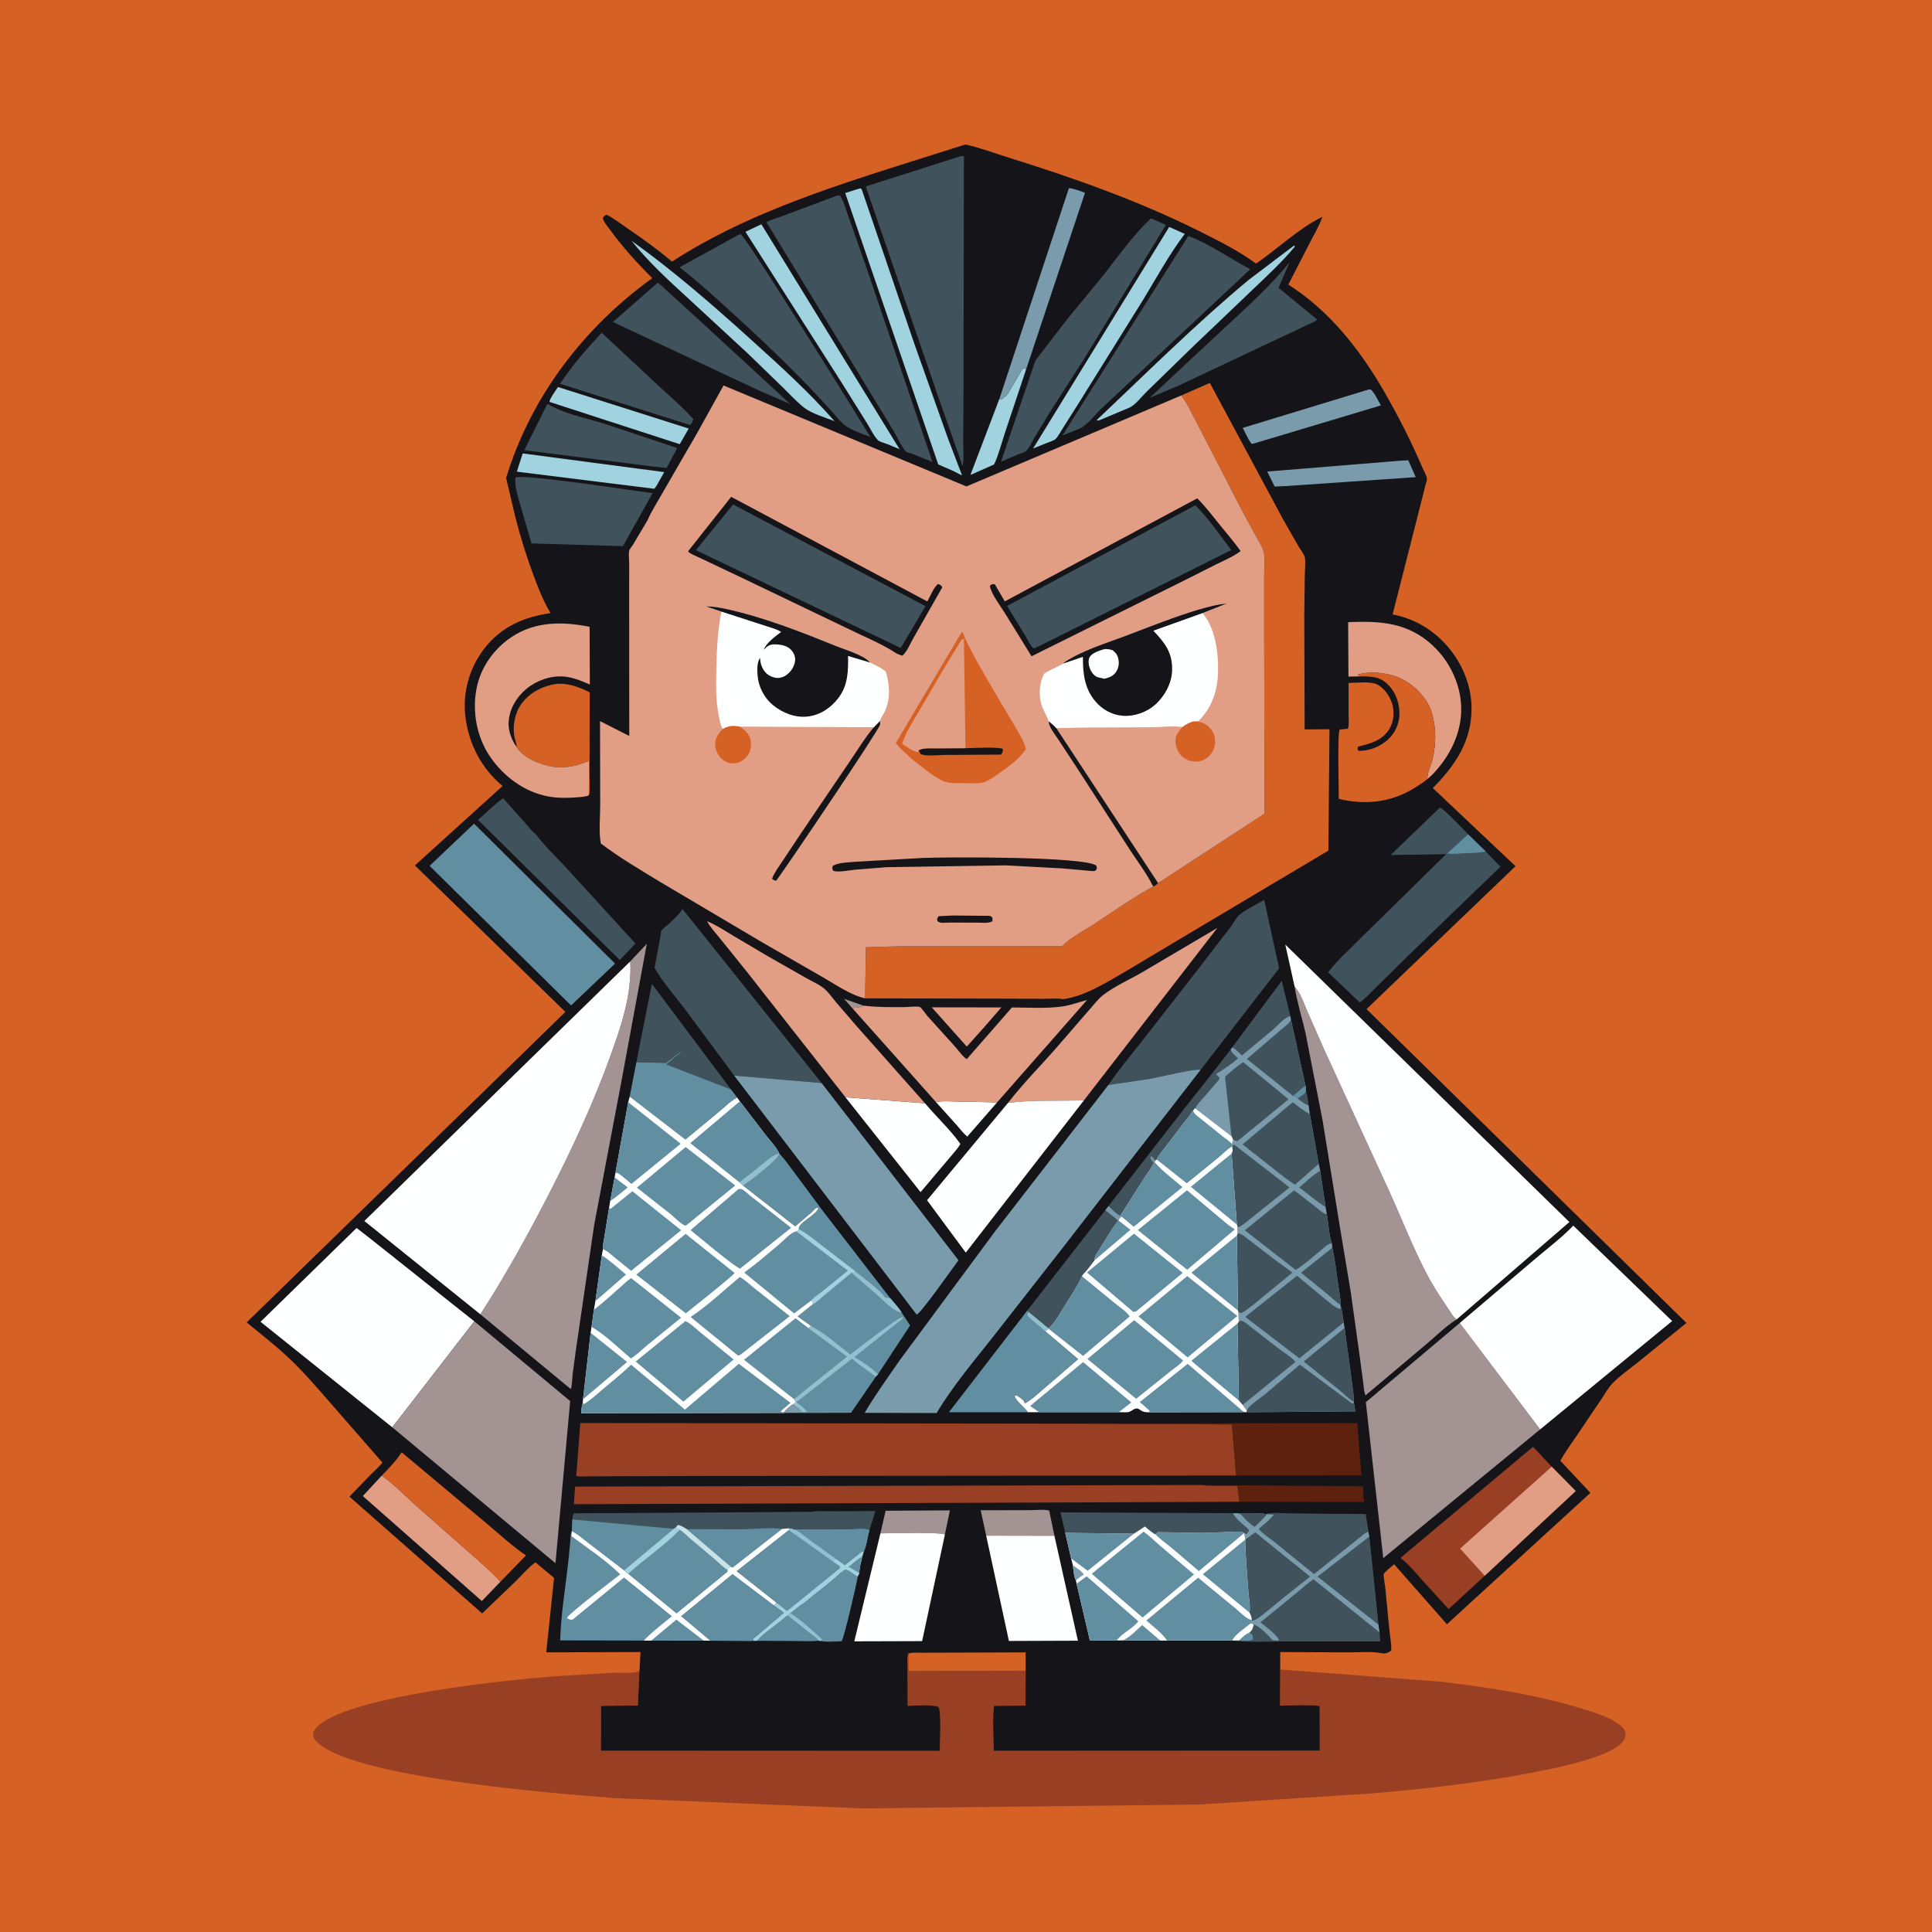 <svg version="1.1" xmlns="http://www.w3.org/2000/svg" style="display: block;" viewBox="0 0 2048 2048" width="1024" height="1024">
<path transform="translate(0,0)" fill="rgb(213,98,36)" d="M -0 -0 L 2048 0 L 2048 2048 L -0 2048 L -0 -0 z"/>
<path transform="translate(0,0)" fill="rgb(153,63,35)" d="M 677.855 1771.12 L 676.202 1807.94 L 637.163 1808.3 L 637.008 1855.85 L 996.158 1856.01 C 996.372 1847.35 998.063 1813.93 994.793 1809.28 C 985.261 1806.48 972.138 1808.18 962.126 1808.26 L 961.978 1769.83 C 961.971 1765.16 961.141 1758.7 962.417 1754.24 L 962.832 1752.9 L 962.921 1771.39 L 1087.24 1771.05 L 1087.15 1808.04 L 1053.62 1808.29 C 1052.01 1823.66 1053.09 1840.43 1053.52 1855.94 L 1399 1855.77 L 1398.93 1808.4 C 1385.47 1806.74 1370.51 1808.02 1356.88 1808.05 L 1357.04 1769.72 L 1528.5 1782.77 C 1577.6 1788.72 1627.65 1796.22 1675.07 1810.69 C 1688.89 1814.9 1709.72 1820.75 1720.02 1831.23 C 1722.19 1833.45 1723.22 1835.13 1723.14 1838.33 C 1723.03 1843.01 1721.17 1845.73 1717.66 1848.86 C 1709.8 1855.85 1698.57 1859.96 1688.73 1863.29 C 1667.04 1870.66 1644.7 1875.11 1622.25 1879.43 C 1567.33 1889.98 1511.84 1896.08 1456.17 1900.98 L 1270.79 1912.89 L 913.261 1916.99 L 652.143 1906.1 C 593.384 1901.56 367.615 1884.43 334.396 1844.8 C 332.5 1842.54 331.749 1840.82 332.058 1837.81 C 332.438 1834.1 336.048 1830.26 338.895 1828 C 377.344 1797.39 534.949 1781.02 587.5 1776.99 L 649.674 1773.19 C 656.185 1772.85 672.9 1774.5 677.855 1771.12 z"/>
<path transform="translate(0,0)" fill="rgb(21,20,24)" d="M 677.855 1771.12 L 678.981 1751.23 L 579.05 1751.57 L 587.345 1672.63 L 567.608 1656.12 C 560.139 1661.45 553.241 1669.7 546.654 1676.17 L 511.1 1710.3 L 370.414 1586.49 L 394.1 1562 C 397.832 1558.23 402.244 1554.62 405.369 1550.36 L 354.222 1491.73 C 339.092 1474.47 324.376 1456.96 307.783 1441.06 C 293.226 1427.12 277.064 1414.6 261.477 1401.81 L 599.349 1072.65 L 439.831 917.41 L 532.751 833.158 C 510.317 814.509 497.085 788.965 493.387 760.133 C 490.112 734.597 497.437 708.368 513.008 688 C 530.92 664.57 555.268 653.881 583.634 649.94 C 576.335 637.887 571.111 624.673 566.16 611.521 C 558.378 590.846 551.732 569.605 546.287 548.203 L 536.512 506.657 C 562.668 420.681 618.797 347.205 691.451 294.839 C 675.681 279.233 659.829 261.656 646.719 243.684 C 644.176 240.198 639.763 235.258 639.014 231 C 640.408 228.96 640.774 228.692 643 227.603 C 650.836 231.589 658.183 237.293 665.435 242.266 C 681.435 253.239 697.617 264.709 712.323 277.365 C 785.888 229.418 872.353 201.033 955.5 174.565 L 1023.43 153.142 C 1039.16 156.696 1054.97 162.643 1070.41 167.454 C 1140.46 189.293 1210.96 214.416 1276.5 247.616 C 1295.2 257.089 1314.6 266.944 1331.45 279.435 C 1354.84 263.438 1376.38 242.313 1401.84 229.725 C 1398.73 238.8 1393.64 247.383 1389.23 255.879 L 1365.68 301.682 C 1409.6 329.57 1442.22 371.434 1467.82 416.019 C 1482.59 441.73 1496.3 468.734 1507.93 496 C 1509.1 498.737 1512.44 504.437 1512.64 507.204 C 1512.79 509.271 1511.22 513.445 1510.68 515.624 L 1505.56 536.02 L 1476.2 651.376 C 1495.68 654.83 1514.02 664.681 1528.16 678.486 C 1547.5 697.36 1559.94 723.908 1559.9 751.102 C 1559.86 786.096 1542.49 811.461 1518.84 835.372 L 1606.5 918.209 L 1448.58 1069.67 L 1787.69 1402.38 L 1737.56 1443.06 C 1728.27 1450.66 1716.94 1458.3 1708.75 1466.99 C 1704.32 1471.69 1701.02 1478.13 1697.28 1483.46 L 1672.59 1520.14 C 1666.28 1529.47 1659.53 1538.59 1653.98 1548.4 L 1685.87 1582.49 L 1533.78 1721.78 L 1477.84 1658.16 C 1475.41 1660.44 1468.2 1665.81 1466.85 1668.47 C 1466.18 1669.77 1468.11 1679.88 1468.35 1682.12 L 1472.75 1727.49 C 1473.45 1734.81 1475.07 1742.13 1474.78 1749.5 L 1473.71 1750.42 C 1470.98 1752.4 1467.92 1753.1 1464.63 1752.46 C 1453.7 1750.33 1440.41 1751.66 1429.17 1751.6 L 1357.09 1751.24 L 1357.04 1769.72 L 1356.88 1808.05 C 1370.51 1808.02 1385.47 1806.74 1398.93 1808.4 L 1399 1855.77 L 1053.52 1855.94 C 1053.09 1840.43 1052.01 1823.66 1053.62 1808.29 L 1087.15 1808.04 L 1087.24 1771.05 L 962.921 1771.39 L 962.832 1752.9 L 962.417 1754.24 C 961.141 1758.7 961.971 1765.16 961.978 1769.83 L 962.126 1808.26 C 972.138 1808.18 985.261 1806.48 994.793 1809.28 C 998.063 1813.93 996.372 1847.35 996.158 1856.01 L 637.008 1855.85 L 637.163 1808.3 L 676.202 1807.94 L 677.855 1771.12 z"/>
<path transform="translate(0,0)" fill="rgb(163,147,146)" d="M 903.29 1068.45 L 894.772 1058.85 L 915.308 1066.02 C 911.441 1068.32 907.657 1068.22 903.29 1068.45 z"/>
<path transform="translate(0,0)" fill="rgb(64,83,93)" d="M 1384.44 1156.3 C 1385.89 1161.3 1386.45 1166.5 1387.18 1171.64 C 1383.13 1170.34 1379.07 1167.17 1375.77 1164.49 C 1379.03 1161.38 1382.88 1160.7 1384.44 1156.3 z"/>
<path transform="translate(0,0)" fill="rgb(121,155,171)" d="M 840.513 1488.57 C 843.666 1490.91 848.021 1493.41 849.948 1496.89 L 849.656 1497.7 L 831.29 1497.76 L 830.697 1497.17 C 833.737 1493.58 836.527 1491.08 840.513 1488.57 z"/>
<path transform="translate(0,0)" fill="rgb(98,142,162)" d="M 835.056 1712.54 L 857 1730.03 C 860.617 1732.87 865.088 1735.75 868.091 1739.24 C 860.483 1740.11 852.361 1739.56 844.693 1739.55 L 802.223 1739.3 C 811.136 1729.65 823.746 1722.06 833.625 1713.15 L 835.056 1712.54 z"/>
<path transform="translate(0,0)" fill="rgb(254,255,255)" d="M 992.186 1168.24 C 999.875 1166.79 1008.6 1167.66 1016.44 1167.76 L 1056.96 1168.57 L 1025.37 1204.82 C 1021.09 1201.4 1017.3 1196.18 1013.62 1192.06 L 992.186 1168.24 z"/>
<path transform="translate(0,0)" fill="rgb(225,158,133)" d="M 987.689 1067.81 L 1061.46 1067.92 L 1042.54 1089.69 L 1024.84 1109.42 L 987.689 1067.81 z"/>
<path transform="translate(0,0)" fill="rgb(163,147,146)" d="M 933.283 1625.43 L 938.804 1601.45 L 1006.91 1601.07 L 1001.63 1626.72 C 996.6 1623.8 943.208 1625.42 933.283 1625.43 z"/>
<path transform="translate(0,0)" fill="rgb(64,83,93)" d="M 1306.11 1110.3 L 1358.71 1039.7 L 1367.88 1077.11 C 1362.13 1077.8 1353.93 1087.43 1349.33 1091.39 L 1316.45 1118.76 C 1313.49 1115.95 1309.97 1111.67 1306.11 1110.3 z"/>
<path transform="translate(0,0)" fill="rgb(160,210,223)" d="M 1059.37 422.86 L 1061.49 423.499 L 1063.25 422.005 C 1066.31 419.912 1067.91 418.598 1069.63 415.252 L 1082.92 392.651 C 1083.8 390.697 1084.09 391.055 1086 390.267 L 1087.63 391.874 L 1065.34 458.661 C 1061.72 469.597 1058.67 481.937 1053.79 492.321 L 1028.68 503.478 L 1059.37 422.86 z"/>
<path transform="translate(0,0)" fill="rgb(163,147,146)" d="M 1045.39 1627.85 L 1039.57 1600.95 L 1090.93 1600.86 C 1097.29 1600.85 1106.24 1599.72 1112.2 1601.28 L 1117.72 1627.99 L 1045.39 1627.85 z"/>
<path transform="translate(0,0)" fill="rgb(64,83,93)" d="M 1304.5 1112.58 L 1305 1113.89 C 1306.28 1116.88 1309.9 1119.62 1312.25 1121.83 C 1304.97 1128.31 1297.11 1133.48 1288.82 1138.53 C 1290.05 1139.93 1290.87 1141.18 1292.55 1142 C 1292.37 1143.35 1292.29 1143.92 1291.59 1145.13 L 1275.76 1163.47 C 1272.7 1166.94 1268.84 1170.74 1266.95 1174.98 L 1266 1175.59 L 1264.76 1177.84 L 1263.92 1177.84 C 1261.89 1182.35 1257.8 1186.49 1254.78 1190.46 L 1233.82 1217.87 C 1231.3 1221.22 1227.63 1225.21 1226.2 1229.14 L 1224.53 1230.46 C 1223.16 1228.53 1222.36 1227.3 1220.5 1225.82 L 1219.51 1227 C 1220.33 1229.48 1221.42 1230.62 1223.16 1232.5 C 1220.53 1238.29 1216.26 1243.62 1212.84 1249 L 1187.5 1288.74 C 1183.16 1286.98 1178.61 1281.64 1175.08 1278.46 L 1254.95 1175.69 L 1283.28 1139.91 L 1304.5 1112.58 z"/>
<path transform="translate(0,0)" fill="rgb(93,33,13)" d="M 1273.47 1574.18 L 1444.77 1575.49 C 1445.03 1581.03 1445.06 1586.66 1446.02 1592.13 L 1313.82 1591.97 L 1311.61 1575.13 C 1299.39 1574.77 1286.53 1575.98 1274.43 1574.33 L 1273.47 1574.18 z"/>
<path transform="translate(0,0)" fill="rgb(213,98,36)" d="M 962.832 1752.9 C 967.622 1751.36 973.152 1751.95 978.144 1751.93 L 1002.02 1751.87 L 1087.21 1751.58 L 1087.24 1771.05 L 962.921 1771.39 L 962.832 1752.9 z"/>
<path transform="translate(0,0)" fill="rgb(160,210,223)" d="M 591.451 410.229 L 730.06 454.274 L 720.553 470.864 L 582.488 426.042 C 582.542 422.659 589.422 413.582 591.451 410.229 z"/>
<path transform="translate(0,0)" fill="rgb(121,155,171)" d="M 1483.52 488.402 L 1492.84 487.861 L 1500.76 505.798 L 1362.79 515.256 L 1351.21 515.812 L 1343.34 499.869 L 1483.52 488.402 z"/>
<path transform="translate(0,0)" fill="rgb(121,155,171)" d="M 1450.54 413.005 L 1452.5 412.645 C 1456.43 414.795 1461.32 425.544 1463.86 429.768 L 1329.64 469.971 L 1326.68 470.474 C 1322.91 465.4 1320.23 459.208 1317.37 453.569 L 1450.54 413.005 z"/>
<path transform="translate(0,0)" fill="rgb(160,210,223)" d="M 554.07 480.649 L 704.133 500.451 L 695.632 515.5 L 693.5 518.121 L 547.875 499.993 L 554.07 480.649 z"/>
<path transform="translate(0,0)" fill="rgb(98,142,162)" d="M 891.222 1667.09 C 892.656 1666.11 895.352 1663.55 897.036 1663.98 C 901.425 1665.09 904.94 1669.42 909.232 1671.18 C 908.271 1678.18 894.695 1736.94 892.092 1739.83 C 886.033 1739.75 875.453 1741.06 869.945 1739.42 L 868.091 1739.24 C 865.088 1735.75 860.617 1732.87 857 1730.03 L 835.056 1712.54 L 837.836 1710.04 L 848.795 1701.35 C 853.122 1699.13 857.49 1694.76 861.347 1691.72 C 871.425 1683.78 881.814 1675.82 891.222 1667.09 z"/>
<path transform="translate(0,0)" fill="rgb(147,192,207)" d="M 835.056 1712.54 L 837.836 1710.04 C 850 1717.96 860.755 1727.92 871.398 1737.74 L 871.323 1738.64 L 869.945 1739.42 L 868.091 1739.24 C 865.088 1735.75 860.617 1732.87 857 1730.03 L 835.056 1712.54 z"/>
<path transform="translate(0,0)" fill="rgb(160,210,223)" d="M 669.293 255.108 C 714.068 287.107 756.183 323.872 796.957 360.767 C 827.425 388.335 857.467 415.493 884.615 446.423 C 874.789 442.579 860.676 438.565 852.441 432.176 C 844.816 426.26 837.842 418.533 830.943 411.775 L 792.726 374.706 L 730.463 317.144 C 708.79 297.308 687.773 278.124 669.293 255.108 z"/>
<path transform="translate(0,0)" fill="rgb(160,210,223)" d="M 1371.44 260.5 L 1372.24 260.488 L 1372.53 261.5 C 1358.76 278.08 1343.03 292.514 1327.49 307.37 L 1262.25 369.652 L 1215.41 415.298 C 1210.16 420.356 1203.2 429.788 1196.59 432.376 L 1164.5 445.862 L 1162.35 445.459 C 1215.61 395.227 1267.43 343.398 1323.8 296.57 L 1371.44 260.5 z"/>
<path transform="translate(0,0)" fill="rgb(64,83,93)" d="M 1175.08 1278.46 C 1178.61 1281.64 1183.16 1286.98 1187.5 1288.74 L 1189.13 1289.8 C 1186.93 1291.33 1186.64 1291.37 1185.78 1293.87 L 1185.24 1294.03 C 1177.92 1303.63 1171.42 1314.67 1165.09 1325 C 1162.87 1328.64 1160.07 1331.52 1160.24 1335.98 C 1156.65 1340.4 1153.3 1345.65 1149.28 1349.59 C 1148.01 1350.84 1147.52 1351.28 1146.94 1352.88 C 1141.98 1363.65 1135.49 1373.2 1129.26 1383.22 C 1124.09 1391.54 1119.01 1401.09 1111.96 1407.96 C 1109.42 1407.22 1107.13 1404.52 1105.08 1402.81 L 1090.24 1390.68 L 1089.39 1388.7 L 1171.71 1282.86 L 1175.08 1278.46 z"/>
<path transform="translate(0,0)" fill="rgb(121,155,171)" d="M 1175.08 1278.46 C 1178.61 1281.64 1183.16 1286.98 1187.5 1288.74 L 1189.13 1289.8 C 1186.93 1291.33 1186.64 1291.37 1185.78 1293.87 L 1185.24 1294.03 C 1181.2 1290.01 1176.13 1286.52 1171.71 1282.86 L 1175.08 1278.46 z"/>
<path transform="translate(0,0)" fill="rgb(121,155,171)" d="M 1059.37 422.86 L 1133.11 199.389 C 1138.38 199.772 1145.03 202.686 1150.17 204.291 L 1087.63 391.874 L 1086 390.267 C 1084.09 391.055 1083.8 390.697 1082.92 392.651 L 1069.63 415.252 C 1067.91 418.598 1066.31 419.912 1063.25 422.005 L 1061.49 423.499 L 1059.37 422.86 z"/>
<path transform="translate(0,0)" fill="rgb(64,83,93)" d="M 674.572 1126.02 L 691.003 1042.94 L 774.82 1154.77 L 706.499 1128.33 L 716.5 1119.71 C 718.843 1118.15 720.508 1116.61 722.5 1114.6 L 722.067 1114.34 L 719.5 1116.26 L 705.952 1126.73 L 674.572 1126.02 z"/>
<path transform="translate(0,0)" fill="rgb(64,83,93)" d="M 1129.19 1624.89 L 1124.15 1603.18 L 1307.2 1604.05 C 1308.78 1609.91 1319.76 1617.12 1324.11 1622.11 C 1323.19 1623.8 1322.45 1624.96 1321 1626.24 L 1318.95 1625.03 C 1315.66 1622.95 1311.84 1623.62 1308.1 1623.72 L 1276.02 1625 L 1227.5 1624.14 L 1224.83 1626.35 C 1223.26 1626.22 1216.37 1620.53 1214.98 1619.2 L 1213.82 1618.05 L 1201.95 1625.76 L 1129.19 1624.89 z"/>
<path transform="translate(0,0)" fill="rgb(160,210,223)" d="M 1239.41 240.56 L 1255.93 247.94 C 1239.52 269.436 1225.84 294.664 1211.76 317.785 L 1143.39 427.501 L 1126.4 454.321 C 1124.26 457.661 1121.6 462.858 1118.78 465.512 C 1116.95 467.234 1110.81 468.987 1108.26 470.1 L 1095.11 475.459 L 1239.41 240.56 z"/>
<path transform="translate(0,0)" fill="rgb(160,210,223)" d="M 807.08 237.723 L 953.581 476.156 L 941.223 471.017 C 938.85 470.054 932.46 468.355 930.837 466.802 C 926.541 462.689 922.766 454.576 919.494 449.333 L 892.631 406.348 L 790.215 245.687 L 807.08 237.723 z"/>
<path transform="translate(0,0)" fill="rgb(98,142,162)" d="M 826.099 1222.82 C 832.176 1229.11 837.267 1236.65 842.537 1243.63 L 872.795 1284.36 L 943.577 1376.02 L 938.5 1375.45 C 930.281 1365.22 917.15 1355.83 906.796 1347.74 L 871.045 1320.2 C 863.276 1314.27 855.512 1307.68 846.855 1303.12 C 845.054 1296.39 866.05 1287.84 867.511 1280.5 C 866.841 1280.49 866.144 1280.27 865.5 1280.46 C 864.459 1280.76 861.117 1284.45 860.149 1285.32 L 842.974 1300 L 787.485 1256.62 C 795.443 1251.44 822.659 1231.01 826.099 1222.82 z"/>
<path transform="translate(0,0)" fill="rgb(225,158,133)" d="M 404.723 1564.14 C 419.649 1574.82 432.943 1589.16 446.926 1601.17 L 505.043 1652.36 C 513.61 1660.24 522.883 1667.87 530.498 1676.67 L 510.767 1697.16 L 384.612 1585.87 L 404.723 1564.14 z"/>
<path transform="translate(0,0)" fill="rgb(64,83,93)" d="M 637.792 352.712 L 699.349 410.153 C 711.347 421.388 724.277 432.045 735.054 444.456 C 734.094 446.94 733.382 448.542 731.6 450.589 L 593.73 406.883 C 606.296 387.389 622.095 369.702 637.792 352.712 z"/>
<path transform="translate(0,0)" fill="rgb(98,142,162)" d="M 674.572 1126.02 L 705.952 1126.73 L 719.5 1116.26 L 722.067 1114.34 L 722.5 1114.6 C 720.508 1116.61 718.843 1118.15 716.5 1119.71 L 706.499 1128.33 L 774.82 1154.77 L 781.492 1163.55 C 774.824 1166.76 768.291 1173.43 762.57 1178.21 L 726.586 1207.96 L 668.694 1163.27 L 667.473 1162.5 L 674.572 1126.02 z"/>
<path transform="translate(0,0)" fill="rgb(160,210,223)" d="M 908.869 200.5 L 912.006 199.659 C 913.823 200.781 913.423 200.65 914.093 202.559 L 969.147 364.106 L 1004.97 464.989 L 1019.68 503.5 L 1019.12 503.687 L 1010.27 499.167 L 994.569 492.328 L 895.964 204.623 L 908.869 200.5 z"/>
<path transform="translate(0,0)" fill="rgb(64,83,93)" d="M 580.045 428.5 L 580.978 428.444 C 598.508 439.111 622.841 443.399 642.324 449.672 L 717.501 474.831 C 717.516 476.824 715.793 478.921 714.812 480.654 L 706.579 496.052 L 693.905 494.736 L 555.758 477.23 L 580.045 428.5 z"/>
<path transform="translate(0,0)" fill="rgb(64,83,93)" d="M 1367.14 277.763 L 1355.3 305.081 L 1396.17 338.725 C 1394.41 340.876 1390.62 342.135 1388.07 343.344 L 1366.14 353.704 L 1248.31 409.264 L 1218.55 421.773 L 1298.69 346.989 C 1322.19 325.249 1347.12 302.754 1367.14 277.763 z"/>
<path transform="translate(0,0)" fill="rgb(213,98,36)" d="M 404.723 1564.14 C 412.346 1556.28 419.756 1548.71 425.769 1539.48 L 517.045 1615.97 C 530.225 1627.06 543.274 1639.15 557.572 1648.8 L 530.498 1676.67 C 522.883 1667.87 513.61 1660.24 505.043 1652.36 L 446.926 1601.17 C 432.943 1589.16 419.649 1574.82 404.723 1564.14 z"/>
<path transform="translate(0,0)" fill="rgb(254,255,255)" d="M 896.23 1163.15 L 980.586 1169.53 C 992.709 1184.03 1007.06 1197.2 1018.03 1212.53 C 1015.32 1217.69 1010.24 1222.85 1006.53 1227.38 L 975.85 1263.71 L 896.23 1163.15 z"/>
<path transform="translate(0,0)" fill="rgb(213,98,36)" d="M 547.656 791.997 L 547.529 790.487 C 547.166 786.732 545.553 783.239 545.033 779.5 C 543.415 767.878 546.117 754.829 553.258 745.38 C 561.046 735.075 572.082 728.863 584.5 725.972 L 585.951 725.625 C 599.323 722.683 613.317 727.958 625.072 733.921 L 624.954 811.26 L 625.07 833.836 C 625.048 836.686 625.445 840.528 624.165 843.068 L 624.34 806.549 C 610.581 812.421 596.828 815.327 581.906 812.005 C 569.92 809.336 554.583 802.817 547.656 791.997 z"/>
<path transform="translate(0,0)" fill="rgb(64,83,93)" d="M 567.905 884.207 C 577.86 897.58 591.314 910.042 602.57 922.436 L 673.589 1000.19 L 657.002 1017.66 L 506.706 869.119 C 515.606 861.664 523.825 852.649 533.379 846.113 L 556.24 871.899 C 559.809 875.877 563.656 881.087 567.905 884.207 z"/>
<path transform="translate(0,0)" fill="rgb(64,83,93)" d="M 697.217 299.683 C 701.748 302.88 705.982 307.453 710.187 311.128 L 743.131 341.126 L 837.797 428.422 L 804.618 413.958 L 649.693 341.339 L 697.217 299.683 z"/>
<path transform="translate(0,0)" fill="rgb(98,142,162)" d="M 1089.39 1388.7 L 1090.24 1390.68 L 1105.08 1402.81 C 1107.13 1404.52 1109.42 1407.22 1111.96 1407.96 L 1111.79 1408.75 L 1108.17 1411.19 L 1142.96 1440.74 L 1108.74 1470.2 C 1101.83 1476.06 1094.71 1483 1086.87 1487.5 C 1085.15 1486.6 1086.03 1486.23 1085.11 1484.89 C 1083.82 1483.03 1079.45 1480.54 1077.5 1479.05 L 1075.7 1479.86 C 1076.08 1484.49 1086.58 1491.83 1089.57 1497.04 L 1005.87 1497.07 L 1089.39 1388.7 z"/>
<path transform="translate(0,0)" fill="rgb(147,192,207)" d="M 1108.17 1411.19 C 1101.87 1405.43 1094.97 1400.84 1089.14 1394.5 L 1090.24 1390.68 L 1105.08 1402.81 C 1107.13 1404.52 1109.42 1407.22 1111.96 1407.96 L 1111.79 1408.75 L 1108.17 1411.19 z"/>
<path transform="translate(0,0)" fill="rgb(93,33,13)" d="M 1143.86 1509.16 L 1438.7 1508.54 L 1443.2 1563.94 L 1310.28 1564.11 L 1305.79 1509.99 L 1143.86 1509.16 z"/>
<path transform="translate(0,0)" fill="rgb(98,142,162)" d="M 836.708 1620.06 L 838.722 1620.07 L 841.484 1621.19 L 901.487 1620.89 C 906.601 1620.89 917.234 1619.46 921.674 1621.76 C 919.723 1628.66 918.614 1639.18 915.478 1645.18 L 914.143 1649.69 C 913.151 1654.84 910.598 1662.53 910.999 1667.59 L 909.232 1671.18 C 904.94 1669.42 901.425 1665.09 897.036 1663.98 C 895.352 1663.55 892.656 1666.11 891.222 1667.09 C 881.814 1675.82 871.425 1683.78 861.347 1691.72 C 857.49 1694.76 853.122 1699.13 848.795 1701.35 L 837.836 1710.04 L 835.056 1712.54 L 833.625 1713.15 C 823.746 1722.06 811.136 1729.65 802.223 1739.3 L 798.206 1739.27 L 798.338 1737.29 L 830.892 1709.59 L 820.084 1701.63 L 822.872 1698.84 L 780.749 1665.52 L 836.144 1621.87 L 836.708 1620.06 z"/>
<path transform="translate(0,0)" fill="rgb(147,192,207)" d="M 836.708 1620.06 L 838.722 1620.07 L 841.484 1621.19 C 847.291 1622.83 852.008 1627.81 856.893 1631.25 L 886.077 1652.3 L 883.241 1655.45 L 836.144 1621.87 L 836.708 1620.06 z"/>
<path transform="translate(0,0)" fill="rgb(160,210,223)" d="M 886.077 1652.3 L 895.562 1659.15 L 913.915 1644.65 L 915.478 1645.18 L 914.143 1649.69 C 913.151 1654.84 910.598 1662.53 910.999 1667.59 L 909.232 1671.18 C 904.94 1669.42 901.425 1665.09 897.036 1663.98 C 895.352 1663.55 892.656 1666.11 891.222 1667.09 C 881.814 1675.82 871.425 1683.78 861.347 1691.72 C 857.49 1694.76 853.122 1699.13 848.795 1701.35 L 837.836 1710.04 L 835.056 1712.54 L 833.625 1713.15 C 823.746 1722.06 811.136 1729.65 802.223 1739.3 L 798.206 1739.27 L 798.338 1737.29 L 830.892 1709.59 L 820.084 1701.63 L 822.872 1698.84 L 834.173 1707.85 L 845.119 1699.1 L 890.097 1662.66 C 890.323 1661.98 890.375 1661.25 890.493 1660.54 L 883.241 1655.45 L 886.077 1652.3 z"/>
<path transform="translate(0,0)" fill="rgb(98,142,162)" d="M 910.999 1667.59 L 899.54 1660.9 C 904.28 1657 908.91 1652.91 914.143 1649.69 C 913.151 1654.84 910.598 1662.53 910.999 1667.59 z"/>
<path transform="translate(0,0)" fill="rgb(98,142,162)" d="M 841.484 1621.19 L 901.487 1620.89 C 906.601 1620.89 917.234 1619.46 921.674 1621.76 C 919.723 1628.66 918.614 1639.18 915.478 1645.18 L 913.915 1644.65 L 895.562 1659.15 L 886.077 1652.3 L 856.893 1631.25 C 852.008 1627.81 847.291 1622.83 841.484 1621.19 z"/>
<path transform="translate(0,0)" fill="rgb(225,158,133)" d="M 1443.39 716.936 L 1429.4 717.225 L 1429.09 659.47 C 1463.38 658.199 1492.43 659.678 1518.9 684.4 C 1536.72 701.052 1548.21 724.96 1548.94 749.5 C 1549.76 776.759 1536.74 802.338 1517.99 821.5 L 1513.17 825.8 C 1512.46 819.763 1517.05 811.038 1518.5 805.008 C 1521.3 793.355 1522.33 779.827 1520.44 767.971 L 1520.18 766.5 L 1518.12 756.625 C 1513.49 740.819 1501.12 727.756 1486.73 720.168 C 1473.64 713.261 1453.39 710.875 1439.22 715.112 C 1439.84 716.026 1442.3 716.54 1443.39 716.936 z"/>
<path transform="translate(0,0)" fill="rgb(64,83,93)" d="M 563.419 576.057 L 550.197 530.795 C 548.231 522.982 545.55 514.408 546.332 506.294 C 552.884 501.893 674.958 520.624 691.732 522.763 L 660.328 578.944 L 563.419 576.057 z"/>
<path transform="translate(0,0)" fill="rgb(254,255,255)" d="M 1045.39 1627.85 L 1117.72 1627.99 L 1142.63 1739.21 L 1069.49 1739.48 L 1045.39 1627.85 z"/>
<path transform="translate(0,0)" fill="rgb(254,255,255)" d="M 933.283 1625.43 C 943.208 1625.42 996.6 1623.8 1001.63 1626.72 L 977.502 1739.66 L 905.596 1739.87 L 933.283 1625.43 z"/>
<path transform="translate(0,0)" fill="rgb(64,83,93)" d="M 1220.09 231.332 L 1235.85 238.521 L 1149.73 379.646 L 1112.78 437.172 L 1095.26 466.176 C 1093.32 469.432 1090.34 476.186 1087.44 478.241 C 1085.35 479.72 1081.56 480.752 1079.07 481.772 L 1061.12 489.407 L 1097.62 382.055 L 1131.84 337.684 L 1169.28 292.2 C 1185.5 271.483 1200.97 249.534 1220.09 231.332 z"/>
<path transform="translate(0,0)" fill="rgb(64,83,93)" d="M 1259.68 250.142 C 1282.63 258.82 1303.68 273.968 1325.38 285.353 L 1165.57 434.935 C 1159.53 441.295 1151.9 451.347 1143.63 454.744 L 1126.26 461.524 L 1259.68 250.142 z"/>
<path transform="translate(0,0)" fill="rgb(98,142,162)" d="M 906.796 1347.74 C 917.15 1355.83 930.281 1365.22 938.5 1375.45 L 943.577 1376.02 C 947.59 1380.9 952.681 1386.05 955.872 1391.45 L 964.756 1405.01 L 930.656 1456.86 L 928.182 1459.43 L 902.048 1497.57 L 849.656 1497.7 L 849.948 1496.89 C 848.021 1493.41 843.666 1490.91 840.513 1488.57 C 842.678 1487.6 842.34 1487.75 843.516 1486 L 841.779 1483.23 L 898.022 1438.05 L 857.282 1408.11 L 856.648 1407.58 L 859.911 1405.76 L 845.563 1395.45 L 861.688 1382.46 C 865.144 1380.98 869.22 1376.68 872.203 1374.26 L 902.581 1349.05 C 904.173 1348.79 905.314 1348.35 906.796 1347.74 z"/>
<path transform="translate(0,0)" fill="rgb(147,192,207)" d="M 906.796 1347.74 C 917.15 1355.83 930.281 1365.22 938.5 1375.45 L 943.577 1376.02 C 947.59 1380.9 952.681 1386.05 955.872 1391.45 C 946.419 1389.69 938.07 1379.8 931.101 1373.77 L 902.581 1349.05 C 904.173 1348.79 905.314 1348.35 906.796 1347.74 z"/>
<path transform="translate(0,0)" fill="rgb(147,192,207)" d="M 859.911 1405.76 C 873.928 1413.23 888.842 1425.91 901.303 1435.91 C 909.21 1429.94 952.789 1395.51 956.99 1396.09 L 957.162 1397.5 L 905.516 1438.61 L 907.077 1439.46 C 915.036 1443.93 924.31 1450.37 930.656 1456.86 L 928.182 1459.43 C 920.156 1452.94 910.711 1447.35 903.202 1440.38 L 844.342 1486.35 C 848.124 1489.39 853.093 1492.55 855.754 1496.62 L 849.948 1496.89 C 848.021 1493.41 843.666 1490.91 840.513 1488.57 C 842.678 1487.6 842.34 1487.75 843.516 1486 L 841.779 1483.23 L 898.022 1438.05 L 857.282 1408.11 L 856.648 1407.58 L 859.911 1405.76 z"/>
<path transform="translate(0,0)" fill="rgb(98,142,162)" d="M 849.948 1496.89 L 855.754 1496.62 C 853.093 1492.55 848.124 1489.39 844.342 1486.35 L 903.202 1440.38 C 910.711 1447.35 920.156 1452.94 928.182 1459.43 L 902.048 1497.57 L 849.656 1497.7 L 849.948 1496.89 z"/>
<path transform="translate(0,0)" fill="rgb(64,83,93)" d="M 859.246 1602.6 C 866.601 1601.31 874.809 1602.02 882.324 1601.98 L 927.906 1601.78 L 921.674 1621.76 C 917.234 1619.46 906.601 1620.89 901.487 1620.89 L 841.484 1621.19 L 838.722 1620.07 L 836.708 1620.06 L 829.025 1620.76 L 776.5 1661.81 C 775.867 1661.48 774.814 1661.11 774.364 1660.57 L 728.014 1621.01 C 724.912 1619.06 722.29 1617.37 718.703 1616.51 L 716.472 1619.07 L 714.26 1620.64 L 661.563 1664.69 L 622.196 1634.5 C 617.102 1630.67 611.865 1625.83 606.091 1623.21 L 606.731 1610.72 C 606.995 1607.9 606.807 1606.5 608.5 1604.18 L 859.246 1602.6 z"/>
<path transform="translate(0,0)" fill="rgb(98,142,162)" d="M 728.014 1621.01 L 787.759 1621.16 C 800.909 1620.89 816.052 1619.01 829.025 1620.76 L 776.5 1661.81 C 775.867 1661.48 774.814 1661.11 774.364 1660.57 L 728.014 1621.01 z"/>
<path transform="translate(0,0)" fill="rgb(98,142,162)" d="M 606.731 1610.72 L 714.26 1620.64 L 661.563 1664.69 L 622.196 1634.5 C 617.102 1630.67 611.865 1625.83 606.091 1623.21 L 606.731 1610.72 z"/>
<path transform="translate(0,0)" fill="rgb(64,83,93)" d="M 783.635 248.5 L 785.284 248.333 C 791.534 251.959 909.551 441.582 922.69 463.281 C 914.429 460.085 904.495 456.839 897.111 451.897 C 891.866 448.386 887.569 442.837 883.504 438.06 C 851.364 402.096 816.573 368.582 781 336.053 C 761.159 317.909 741.57 299.828 720.303 283.347 L 783.635 248.5 z"/>
<path transform="translate(0,0)" fill="rgb(225,158,133)" d="M 1068.5 1169.15 C 1084.37 1148.57 1103.37 1129.61 1120.44 1109.98 L 1154.8 1070.29 C 1159.2 1065.38 1164.05 1058.93 1169.22 1054.9 C 1181.38 1045.41 1197.53 1038.37 1210.92 1030.56 L 1290.42 983.641 L 1149.08 1166.33 C 1122.51 1167.42 1094.85 1165.65 1068.5 1169.15 z"/>
<path transform="translate(0,0)" fill="rgb(213,98,36)" d="M 1443.39 716.936 C 1442.3 716.54 1439.84 716.026 1439.22 715.112 C 1453.39 710.875 1473.64 713.261 1486.73 720.168 C 1501.12 727.756 1513.49 740.819 1518.12 756.625 L 1520.18 766.5 L 1520.44 767.971 C 1522.33 779.827 1521.3 793.355 1518.5 805.008 C 1517.05 811.038 1512.46 819.763 1513.17 825.8 C 1508.73 829.515 1503.68 832.668 1498.74 835.684 C 1474.03 850.769 1447.02 853.465 1419.17 846.865 C 1419.24 836.924 1417.54 777.607 1420.1 773.284 L 1428.97 772.5 C 1430.11 767.225 1429.57 761.25 1429.57 755.852 L 1429.52 723.962 C 1437.67 723.891 1452.3 722.041 1459.45 725.409 C 1467.59 729.241 1473.54 738.26 1475.94 746.73 C 1478.34 755.198 1477.36 765.1 1472.84 772.676 C 1465.55 784.878 1452.45 788.415 1439.5 791.457 C 1438.92 793.88 1438.75 793.771 1440 795.897 C 1451.56 796.182 1463.01 791.573 1471.5 783.773 C 1478.72 777.136 1482.99 767.768 1483.4 758 C 1483.87 746.778 1480.09 734.95 1472.31 726.713 C 1463.49 717.384 1455.5 717.204 1443.39 716.936 z"/>
<path transform="translate(0,0)" fill="rgb(254,255,255)" d="M 1068.5 1169.15 C 1094.85 1165.65 1122.51 1167.42 1149.08 1166.33 L 1023.76 1327.83 L 982.711 1272.27 L 1068.5 1169.15 z"/>
<path transform="translate(0,0)" fill="rgb(225,158,133)" d="M 896.23 1163.15 L 791.5 1029.85 L 763.571 995.181 C 758.882 989.326 752.999 983.076 749.482 976.51 C 758.893 980.29 767.491 986.059 776.155 991.278 L 814.234 1013.79 L 854.91 1036.95 C 861.108 1040.46 868.996 1043.78 874.271 1048.47 C 878.587 1052.32 882.317 1057.74 886.067 1062.2 L 908.336 1088.05 L 980.586 1169.53 L 896.23 1163.15 z"/>
<path transform="translate(0,0)" fill="rgb(225,158,133)" d="M 624.165 843.068 C 620.818 844.695 616.274 844.813 612.59 845.111 C 602.033 845.967 591.447 846.19 580.975 844.228 C 555.988 839.549 534.109 823.305 519.809 802.578 C 505.353 781.626 500.362 754.542 505.189 729.686 C 509.49 707.535 523.525 687.751 542.231 675.29 C 567.415 658.516 596.37 658.735 625.004 664.426 L 625.265 725.63 C 618.193 722.503 610.899 719.482 603.297 717.933 C 589.248 715.072 574.273 718.995 562.471 726.891 C 551.112 734.491 542.098 746.9 539.703 760.489 C 537.631 772.243 541.172 782.257 547.656 791.997 C 554.583 802.817 569.92 809.336 581.906 812.005 C 596.828 815.327 610.581 812.421 624.34 806.549 L 624.165 843.068 z"/>
<path transform="translate(0,0)" fill="rgb(64,83,93)" d="M 1474.13 906.348 L 1526.31 856.131 C 1529.63 856.276 1552.92 880.87 1556.27 884.378 L 1575.01 902.654 L 1590.54 918.749 L 1492.5 1013.26 L 1458.02 1047.28 C 1452.73 1052.36 1447.37 1058.42 1441.46 1062.7 L 1407.88 1030.68 C 1417.29 1018.06 1430.48 1006.56 1441.54 995.308 L 1532.9 905.476 L 1474.13 906.348 z"/>
<path transform="translate(0,0)" fill="rgb(98,142,162)" d="M 1556.27 884.378 L 1575.01 902.654 C 1567.27 904.261 1559.35 904.089 1551.49 904.5 C 1545.67 904.805 1539.92 905.553 1534.12 904.753 L 1556.27 884.378 z"/>
<path transform="translate(0,0)" fill="rgb(153,63,35)" d="M 1313.82 1591.97 L 608.339 1594.53 L 609.57 1575.86 L 1273.47 1574.18 L 1274.43 1574.33 C 1286.53 1575.98 1299.39 1574.77 1311.61 1575.13 L 1313.82 1591.97 z"/>
<path transform="translate(0,0)" fill="rgb(225,158,133)" d="M 915.308 1066.02 C 929.743 1067.84 944.352 1067.61 958.876 1067.58 C 962.637 1067.57 972.483 1066.31 975.184 1067.52 C 976.931 1068.29 981.099 1074.71 982.771 1076.66 L 1012.89 1110.02 C 1016.09 1113.59 1020.86 1120.54 1024.84 1122.68 L 1072.69 1067.95 C 1090.11 1067.95 1108.99 1069.34 1126.2 1066.88 C 1134.87 1065.64 1143.85 1062.29 1152.36 1059.99 L 1056.96 1168.57 L 1016.44 1167.76 C 1008.6 1167.66 999.875 1166.79 992.186 1168.24 L 903.29 1068.45 C 907.657 1068.22 911.441 1068.32 915.308 1066.02 z"/>
<path transform="translate(0,0)" fill="rgb(153,63,35)" d="M 1573.88 1670.38 L 1535.58 1705.68 L 1506.04 1673.27 C 1499.6 1666.03 1493.59 1658.55 1485.89 1652.56 L 1484.49 1651.48 L 1625.05 1533.65 L 1644.9 1554.75 L 1670.34 1580.55 L 1573.88 1670.38 z"/>
<path transform="translate(0,0)" fill="rgb(225,158,133)" d="M 1644.9 1554.75 L 1670.34 1580.55 L 1573.88 1670.38 L 1547.75 1641.57 L 1644.9 1554.75 z"/>
<path transform="translate(0,0)" fill="rgb(64,83,93)" d="M 778.228 1140.15 L 726.932 1070.91 C 715.968 1056.3 702.873 1041.82 693.86 1025.95 L 699.739 994.536 C 700.071 992.806 700.469 987.524 701.347 986.215 C 702.641 984.284 706.212 981.817 708.059 980.131 C 713.662 975.017 719.252 969.977 723.548 963.663 L 870.943 1148.05 L 778.228 1140.15 z"/>
<path transform="translate(0,0)" fill="rgb(64,83,93)" d="M 1174.98 1150.08 C 1185.63 1134.3 1198.3 1119.21 1210.07 1104.24 L 1268.2 1029.81 L 1304.72 982.39 C 1307.47 978.805 1310.26 972.923 1313.5 970.108 C 1320.53 964.003 1331.92 958.758 1340.08 953.829 L 1355.93 1026.5 L 1272.65 1134.1 C 1268.26 1132.13 1226.56 1142.3 1218.5 1143.7 L 1174.98 1150.08 z"/>
<path transform="translate(0,0)" fill="rgb(98,142,162)" d="M 502.506 873.1 L 652.015 1021.45 L 605.357 1065.82 L 455.384 917.857 L 502.506 873.1 z"/>
<path transform="translate(0,0)" fill="rgb(64,83,93)" d="M 886.901 207.5 L 890.006 206.89 C 893.937 211.921 896.141 220.597 898.37 226.598 L 917.218 280.166 L 988.453 489.656 L 966.609 481 C 965.443 480.569 961.157 479.482 960.402 478.719 C 955.688 473.963 951.238 463.471 947.716 457.585 L 812.557 235.609 C 816.6 232.727 823.416 231.35 828.127 229.493 L 886.901 207.5 z"/>
<path transform="translate(0,0)" fill="rgb(64,83,93)" d="M 1018.54 165.5 L 1021.8 165.5 L 1021.37 414.026 L 1021.03 469.411 C 1020.99 476.945 1022.08 486.789 1020.37 494.064 L 994.611 420.696 L 917.726 197.637 L 1018.54 165.5 z"/>
<path transform="translate(0,0)" fill="rgb(64,83,93)" d="M 1311.75 1604 C 1321.94 1604.19 1332.99 1603.68 1343.03 1604.98 C 1348.52 1602.75 1359.59 1604.39 1365.84 1604.42 L 1432.86 1604.99 L 1447.62 1605.08 L 1450.52 1623.66 L 1451.48 1629.04 L 1461.14 1721.98 L 1462.3 1730.32 L 1463.23 1739.98 L 1361.61 1739.99 C 1343.53 1739.99 1324.02 1741.36 1306.14 1739.01 C 1308.14 1733.26 1320.92 1724.85 1325.88 1720.67 L 1327.08 1718.09 L 1326.95 1717.19 C 1326.76 1714.04 1326.04 1712.21 1324.56 1709.44 C 1325.59 1702.24 1323.78 1693.82 1323.27 1686.51 C 1322 1668.4 1320.16 1650.18 1320.03 1632.03 L 1318.95 1625.03 L 1321 1626.24 C 1322.45 1624.96 1323.19 1623.8 1324.11 1622.11 C 1319.76 1617.12 1308.78 1609.91 1307.2 1604.05 L 1311.75 1604 z"/>
<path transform="translate(0,0)" fill="rgb(98,142,162)" d="M 1313.55 1738.92 C 1316.73 1735.96 1320.35 1732.1 1324.5 1730.66 L 1327.71 1733.05 L 1328.16 1738 C 1324.74 1740.03 1317.66 1738.94 1313.55 1738.92 z"/>
<path transform="translate(0,0)" fill="rgb(254,255,255)" d="M 1325.88 1720.67 L 1329.02 1721.88 C 1327.92 1726.45 1327.84 1727.45 1324.5 1730.66 C 1320.35 1732.1 1316.73 1735.96 1313.55 1738.92 L 1306.14 1739.01 C 1308.14 1733.26 1320.92 1724.85 1325.88 1720.67 z"/>
<path transform="translate(0,0)" fill="rgb(121,155,171)" d="M 1311.75 1604 C 1321.94 1604.19 1332.99 1603.68 1343.03 1604.98 L 1350.5 1605.43 C 1346.63 1611.07 1339.57 1616.15 1334.42 1620.75 C 1339.08 1626.27 1345.89 1630.36 1351.55 1634.89 L 1392.92 1668.48 L 1447.12 1625.02 L 1450.52 1623.66 L 1451.48 1629.04 L 1396.86 1671.23 L 1461.14 1721.98 L 1462.3 1730.32 L 1392.28 1674.04 C 1386.28 1677.95 1380.84 1683.28 1375.25 1687.8 L 1336.07 1719.78 C 1342.63 1724.96 1351.22 1730.98 1355.68 1738.09 L 1355 1739.18 L 1349.04 1738.73 C 1343.7 1732.86 1337.02 1725.68 1329.83 1722.24 L 1329.02 1721.88 L 1325.88 1720.67 L 1327.08 1718.09 C 1332.54 1716.84 1336.31 1713.2 1340.61 1709.8 L 1362.16 1692.3 L 1388.48 1671.27 L 1330.66 1624.49 L 1321.76 1630.98 L 1320.03 1632.03 L 1318.95 1625.03 L 1321 1626.24 C 1322.45 1624.96 1323.19 1623.8 1324.11 1622.11 C 1319.76 1617.12 1308.78 1609.91 1307.2 1604.05 L 1311.75 1604 z"/>
<path transform="translate(0,0)" fill="rgb(64,83,93)" d="M 1311.75 1604 C 1321.94 1604.19 1332.99 1603.68 1343.03 1604.98 C 1339.53 1609.8 1334.24 1614.27 1330.04 1618.57 C 1326.55 1616.57 1323.03 1613.31 1320.15 1610.5 C 1317.92 1608.33 1316.53 1605.42 1313.4 1604.44 L 1311.75 1604 z"/>
<path transform="translate(0,0)" fill="rgb(64,83,93)" d="M 1451.48 1629.04 L 1461.14 1721.98 L 1396.86 1671.23 L 1451.48 1629.04 z"/>
<path transform="translate(0,0)" fill="rgb(64,83,93)" d="M 1320.03 1632.03 L 1321.76 1630.98 L 1330.66 1624.49 L 1388.48 1671.27 L 1362.16 1692.3 L 1340.61 1709.8 C 1336.31 1713.2 1332.54 1716.84 1327.08 1718.09 L 1326.95 1717.19 C 1326.76 1714.04 1326.04 1712.21 1324.56 1709.44 C 1325.59 1702.24 1323.78 1693.82 1323.27 1686.51 C 1322 1668.4 1320.16 1650.18 1320.03 1632.03 z"/>
<path transform="translate(0,0)" fill="rgb(64,83,93)" d="M 1343.03 1604.98 C 1348.52 1602.75 1359.59 1604.39 1365.84 1604.42 L 1432.86 1604.99 L 1447.62 1605.08 L 1450.52 1623.66 L 1447.12 1625.02 L 1392.92 1668.48 L 1351.55 1634.89 C 1345.89 1630.36 1339.08 1626.27 1334.42 1620.75 C 1339.57 1616.15 1346.63 1611.07 1350.5 1605.43 L 1343.03 1604.98 z"/>
<path transform="translate(0,0)" fill="rgb(121,155,171)" d="M 778.228 1140.15 L 870.943 1148.05 L 1016.06 1335.92 C 1010.21 1343.71 976.282 1392.03 971.742 1393.58 L 778.228 1140.15 z"/>
<path transform="translate(0,0)" fill="rgb(163,147,146)" d="M 667.918 1019.29 L 685.662 1000.43 L 658.856 1145.64 L 629.816 1298.69 L 610.199 1433.04 L 606.976 1457 C 606.458 1461.95 606.609 1467.82 605.108 1472.54 L 509.195 1393.23 C 535.601 1352.29 558.865 1310.36 581.136 1267.08 C 606.182 1218.41 629.243 1169.13 647.693 1117.53 C 656.568 1092.72 665.632 1066.45 667.627 1040 C 668.143 1033.16 668.782 1026.12 667.918 1019.29 z"/>
<path transform="translate(0,0)" fill="rgb(98,142,162)" d="M 716.472 1619.07 L 718.703 1616.51 C 722.29 1617.37 724.912 1619.06 728.014 1621.01 L 774.364 1660.57 C 774.814 1661.11 775.867 1661.48 776.5 1661.81 L 829.025 1620.76 L 836.708 1620.06 L 836.144 1621.87 L 780.749 1665.52 L 822.872 1698.84 L 820.084 1701.63 L 830.892 1709.59 L 798.338 1737.29 L 798.206 1739.27 C 798.016 1739.45 796.038 1739.4 795.937 1739.4 L 752.983 1739.2 L 745.962 1739.11 L 690.293 1739.15 L 682.492 1739.05 L 593.826 1738.89 C 594.608 1710.91 599.429 1682.58 602.504 1654.76 L 604.505 1634.32 C 604.837 1630.4 604.451 1626.88 606.091 1623.21 C 611.865 1625.83 617.102 1630.67 622.196 1634.5 L 661.563 1664.69 L 714.26 1620.64 L 716.472 1619.07 z"/>
<path transform="translate(0,0)" fill="rgb(254,255,255)" d="M 829.025 1620.76 L 836.708 1620.06 L 836.144 1621.87 L 780.749 1665.52 L 822.872 1698.84 L 820.084 1701.63 L 776.481 1668.69 L 722.113 1713.21 L 752.983 1739.2 L 745.962 1739.11 L 690.293 1739.15 L 682.492 1739.05 C 691.367 1729.65 702.307 1721.52 712.289 1713.31 L 661.473 1672.25 L 607 1716.82 C 604.188 1716.98 603.198 1716.89 601.056 1715 C 603.586 1709.84 649.986 1674.8 657.49 1668.89 C 642.588 1654.07 622.812 1641.13 605.908 1628.5 L 606.091 1623.21 C 611.865 1625.83 617.102 1630.67 622.196 1634.5 L 661.563 1664.69 L 665.889 1668.19 L 717.161 1710.18 L 771.059 1666.09 L 771.134 1664.01 C 772.127 1662.33 772.866 1661.75 774.364 1660.57 C 774.814 1661.11 775.867 1661.48 776.5 1661.81 L 829.025 1620.76 z"/>
<path transform="translate(0,0)" fill="rgb(98,142,162)" d="M 690.293 1739.15 L 717.005 1716.84 L 745.962 1739.11 L 690.293 1739.15 z"/>
<path transform="translate(0,0)" fill="rgb(98,142,162)" d="M 752.983 1739.2 L 722.113 1713.21 L 776.481 1668.69 L 820.084 1701.63 L 830.892 1709.59 L 798.338 1737.29 L 798.206 1739.27 C 798.016 1739.45 796.038 1739.4 795.937 1739.4 L 752.983 1739.2 z"/>
<path transform="translate(0,0)" fill="rgb(98,142,162)" d="M 716.472 1619.07 L 718.703 1616.51 C 722.29 1617.37 724.912 1619.06 728.014 1621.01 L 774.364 1660.57 C 772.866 1661.75 772.127 1662.33 771.134 1664.01 L 771.059 1666.09 L 717.161 1710.18 L 665.889 1668.19 L 661.563 1664.69 L 714.26 1620.64 L 716.472 1619.07 z"/>
<path transform="translate(0,0)" fill="rgb(200,227,232)" d="M 716.472 1619.07 L 718.703 1616.51 C 722.29 1617.37 724.912 1619.06 728.014 1621.01 L 774.364 1660.57 C 772.866 1661.75 772.127 1662.33 771.134 1664.01 C 766.802 1661.56 762.572 1657.02 758.702 1653.73 L 731.387 1630.7 C 727.794 1627.65 724.605 1623.98 720.511 1621.62 C 719.113 1621.11 717.718 1619.91 716.472 1619.07 z"/>
<path transform="translate(0,0)" fill="rgb(160,210,223)" d="M 716.472 1619.07 C 717.718 1619.91 719.113 1621.11 720.511 1621.62 C 704.185 1638.62 683.453 1652.33 665.889 1668.19 L 661.563 1664.69 L 714.26 1620.64 L 716.472 1619.07 z"/>
<path transform="translate(0,0)" fill="rgb(254,255,255)" d="M 1201.95 1625.76 L 1213.82 1618.05 L 1214.98 1619.2 C 1216.37 1620.53 1223.26 1626.22 1224.83 1626.35 L 1227.5 1624.14 L 1276.02 1625 L 1308.1 1623.72 C 1311.84 1623.62 1315.66 1622.95 1318.95 1625.03 L 1320.03 1632.03 C 1320.16 1650.18 1322 1668.4 1323.27 1686.51 C 1323.78 1693.82 1325.59 1702.24 1324.56 1709.44 C 1326.04 1712.21 1326.76 1714.04 1326.95 1717.19 L 1327.08 1718.09 L 1325.88 1720.67 C 1320.92 1724.85 1308.14 1733.26 1306.14 1739.01 L 1237.24 1739.01 L 1229.98 1739.1 L 1190.22 1738.88 L 1183.71 1738.97 L 1155.33 1739.11 L 1141.2 1678.74 L 1140.53 1675.52 C 1138.34 1671.53 1137.9 1663.69 1137.25 1659.12 L 1135.41 1651.99 L 1129.19 1624.89 L 1201.95 1625.76 z"/>
<path transform="translate(0,0)" fill="rgb(121,155,171)" d="M 1137.25 1659.12 C 1140.77 1661.86 1146.73 1665.31 1148.97 1669.06 C 1146.03 1671.03 1142.88 1672.84 1140.53 1675.52 C 1138.34 1671.53 1137.9 1663.69 1137.25 1659.12 z"/>
<path transform="translate(0,0)" fill="rgb(98,142,162)" d="M 1190.22 1738.88 L 1191.49 1738.27 C 1198.47 1734.73 1205 1727.8 1210.76 1722.62 L 1229.98 1739.1 L 1190.22 1738.88 z"/>
<path transform="translate(0,0)" fill="rgb(98,142,162)" d="M 1129.19 1624.89 L 1201.95 1625.76 L 1152.99 1665.09 L 1135.41 1651.99 L 1129.19 1624.89 z"/>
<path transform="translate(0,0)" fill="rgb(98,142,162)" d="M 1320.03 1632.03 C 1320.16 1650.18 1322 1668.4 1323.27 1686.51 C 1323.78 1693.82 1325.59 1702.24 1324.56 1709.44 L 1275.01 1668.76 L 1320.03 1632.03 z"/>
<path transform="translate(0,0)" fill="rgb(98,142,162)" d="M 1224.83 1626.35 L 1227.5 1624.14 L 1276.02 1625 L 1308.1 1623.72 C 1311.84 1623.62 1315.66 1622.95 1318.95 1625.03 L 1270.83 1665.4 L 1241.74 1640.62 C 1236.22 1636.07 1229.64 1631.58 1224.83 1626.35 z"/>
<path transform="translate(0,0)" fill="rgb(98,142,162)" d="M 1141.2 1678.74 L 1151.92 1670.98 L 1206.67 1718.59 C 1200.85 1726.54 1189.58 1730.88 1183.71 1738.97 L 1155.33 1739.11 L 1141.2 1678.74 z"/>
<path transform="translate(0,0)" fill="rgb(98,142,162)" d="M 1237.24 1739.01 C 1231.65 1731.17 1222.49 1724.09 1215.18 1717.81 L 1270.07 1672.42 L 1309.98 1705.2 C 1314.33 1708.76 1320.53 1715.48 1325.68 1716.98 L 1326.95 1717.19 L 1327.08 1718.09 L 1325.88 1720.67 C 1320.92 1724.85 1308.14 1733.26 1306.14 1739.01 L 1237.24 1739.01 z"/>
<path transform="translate(0,0)" fill="rgb(98,142,162)" d="M 1212.24 1623.61 C 1218.08 1627.62 1223.41 1633.17 1228.87 1637.76 L 1265.67 1669 L 1211.18 1714.63 L 1157.29 1668.29 L 1212.24 1623.61 z"/>
<path transform="translate(0,0)" fill="rgb(163,147,146)" d="M 1372.32 1045.76 C 1378.55 1052.48 1382.19 1063.72 1385.89 1072.18 L 1403.96 1113.18 L 1472.43 1262.25 C 1485.52 1290.99 1497.08 1320.8 1511.6 1348.84 C 1518.54 1362.25 1526.59 1374.73 1535.11 1387.17 C 1537.64 1390.85 1540.44 1396.16 1544.06 1398.7 C 1533.07 1405.37 1522.5 1416.04 1512.6 1424.33 L 1447.46 1479.2 C 1445.77 1474.97 1445.61 1469.52 1444.98 1465 L 1441.37 1437.94 L 1431.89 1369.85 L 1421.38 1306.99 L 1402.09 1188.23 L 1384.1 1096 C 1380.41 1079.37 1374.92 1062.55 1372.32 1045.76 z"/>
<path transform="translate(0,0)" fill="rgb(163,147,146)" d="M 1547.39 1402.45 L 1632.61 1515.23 L 1466.31 1651.67 L 1447.86 1486.36 L 1547.39 1402.45 z"/>
<path transform="translate(0,0)" fill="rgb(254,255,255)" d="M 415.836 1513.01 L 276.183 1401.16 L 377.92 1301.79 C 379.166 1301.79 490.863 1391.48 502.794 1400.65 L 415.836 1513.01 z"/>
<path transform="translate(0,0)" fill="rgb(254,255,255)" d="M 1547.39 1402.45 L 1627.42 1334.4 C 1640.78 1323.06 1655.63 1311.89 1667.74 1299.23 L 1772.54 1400.36 L 1632.61 1515.23 L 1547.39 1402.45 z"/>
<path transform="translate(0,0)" fill="rgb(163,147,146)" d="M 502.794 1400.65 L 604.41 1485.2 L 588.831 1657.08 L 415.836 1513.01 L 502.794 1400.65 z"/>
<path transform="translate(0,0)" fill="rgb(121,155,171)" d="M 1174.98 1150.08 L 1218.5 1143.7 C 1226.56 1142.3 1268.26 1132.13 1272.65 1134.1 L 1238.18 1178.56 L 1126.99 1322.15 L 1052.48 1417.34 C 1032.15 1443.12 1009.68 1469.65 992.856 1497.91 L 916.546 1497.67 C 928.175 1478.05 941.435 1459.83 954.363 1441.07 L 1055.02 1305.01 L 1174.98 1150.08 z"/>
<path transform="translate(0,0)" fill="rgb(254,255,255)" d="M 1372.32 1045.76 L 1362.45 1001.27 L 1663.62 1295.41 L 1544.06 1398.7 C 1540.44 1396.16 1537.64 1390.85 1535.11 1387.17 C 1526.59 1374.73 1518.54 1362.25 1511.6 1348.84 C 1497.08 1320.8 1485.52 1290.99 1472.43 1262.25 L 1403.96 1113.18 L 1385.89 1072.18 C 1382.19 1063.72 1378.55 1052.48 1372.32 1045.76 z"/>
<path transform="translate(0,0)" fill="rgb(254,255,255)" d="M 667.918 1019.29 C 668.782 1026.12 668.143 1033.16 667.627 1040 C 665.632 1066.45 656.568 1092.72 647.693 1117.53 C 629.243 1169.13 606.182 1218.41 581.136 1267.08 C 558.865 1310.36 535.601 1352.29 509.195 1393.23 L 386.246 1294.31 L 667.918 1019.29 z"/>
<path transform="translate(0,0)" fill="rgb(153,63,35)" d="M 1310.28 1564.11 L 749.256 1564.59 L 650.363 1564.85 L 622.922 1565 C 619.175 1565.02 614.34 1565.64 610.832 1564.5 L 615.184 1508.46 L 1143.86 1509.16 L 1305.79 1509.99 L 1310.28 1564.11 z"/>
<path transform="translate(0,0)" fill="rgb(121,155,171)" d="M 1306.11 1110.3 C 1309.97 1111.67 1313.49 1115.95 1316.45 1118.76 L 1349.33 1091.39 C 1353.93 1087.43 1362.13 1077.8 1367.88 1077.11 L 1368.47 1080.83 L 1383.9 1150.89 L 1384.44 1156.3 C 1382.88 1160.7 1379.03 1161.38 1375.77 1164.49 C 1379.07 1167.17 1383.13 1170.34 1387.18 1171.64 L 1388.51 1181.1 L 1397.92 1233.76 L 1399.47 1241.07 L 1405.21 1279.44 L 1406.48 1287.14 C 1408.47 1296.76 1408.45 1308.8 1411.87 1317.79 L 1412.31 1322.67 C 1415.26 1335.67 1416.71 1349.12 1418.56 1362.32 C 1419.48 1368.9 1421.32 1376.64 1421.03 1383.26 L 1421.18 1384.16 C 1422.97 1389.79 1423.34 1396.05 1424.31 1401.89 L 1425.34 1407.72 L 1432.8 1462.81 C 1433.64 1470.41 1435.16 1478.45 1435.24 1486.08 L 1435.2 1487.26 L 1436.74 1496.16 L 1321.19 1497.04 L 1321.67 1495.16 L 1317.3 1489.24 L 1313.24 1484.66 L 1311.74 1402.96 L 1313.2 1401.05 L 1312.8 1390.87 L 1312.28 1389.17 L 1311.13 1309.72 L 1312.08 1307.29 C 1311.78 1305.59 1311.95 1303.58 1311.92 1301.84 L 1312.13 1301.19 L 1311.11 1298.04 L 1305.55 1222.82 C 1307.22 1219.8 1306.58 1218.61 1306.12 1215.25 L 1306.09 1214.09 L 1305.75 1212.65 L 1307.01 1208.1 L 1305.42 1204.56 L 1266.95 1174.98 C 1268.84 1170.74 1272.7 1166.94 1275.76 1163.47 L 1291.59 1145.13 C 1292.29 1143.92 1292.37 1143.35 1292.55 1142 C 1290.87 1141.18 1290.05 1139.93 1288.82 1138.53 C 1297.11 1133.48 1304.97 1128.31 1312.25 1121.83 C 1309.9 1119.62 1306.28 1116.88 1305 1113.89 L 1304.5 1112.58 L 1306.11 1110.3 z"/>
<path transform="translate(0,0)" fill="rgb(64,83,93)" d="M 1399.47 1241.07 L 1405.21 1279.44 C 1395.6 1273.79 1386.49 1265.33 1377.17 1258.9 C 1384.29 1252.82 1391.31 1245.7 1399.47 1241.07 z"/>
<path transform="translate(0,0)" fill="rgb(64,83,93)" d="M 1412.31 1322.67 C 1415.26 1335.67 1416.71 1349.12 1418.56 1362.32 C 1419.48 1368.9 1421.32 1376.64 1421.03 1383.26 C 1416.45 1380.54 1412.25 1376.03 1408.04 1372.65 L 1379.14 1349.14 L 1412.31 1322.67 z"/>
<path transform="translate(0,0)" fill="rgb(64,83,93)" d="M 1435.24 1486.08 C 1430.15 1483.35 1425.06 1477.88 1420.5 1474.17 L 1381.94 1443.26 L 1425.34 1407.72 L 1432.8 1462.81 C 1433.64 1470.41 1435.16 1478.45 1435.24 1486.08 z"/>
<path transform="translate(0,0)" fill="rgb(64,83,93)" d="M 1368.47 1080.83 L 1383.9 1150.89 L 1384.44 1156.3 C 1382.88 1160.7 1379.03 1161.38 1375.77 1164.49 C 1374.18 1162.95 1372.73 1162.44 1370.67 1161.69 L 1321.76 1122.59 L 1357.71 1091.67 C 1360.75 1089.01 1366.27 1085.46 1368.07 1081.92 L 1368.47 1080.83 z"/>
<path transform="translate(0,0)" fill="rgb(98,142,162)" d="M 1370.67 1161.69 C 1375.2 1158.14 1379.07 1154.09 1383.9 1150.89 L 1384.44 1156.3 C 1382.88 1160.7 1379.03 1161.38 1375.77 1164.49 C 1374.18 1162.95 1372.73 1162.44 1370.67 1161.69 z"/>
<path transform="translate(0,0)" fill="rgb(64,83,93)" d="M 1312.08 1307.29 C 1317.61 1308.26 1320.26 1311.6 1324.62 1314.78 L 1350.01 1334.31 L 1370.01 1348.99 L 1337.32 1375.9 C 1330.55 1381.37 1323.57 1387.65 1316 1391.97 L 1312.8 1390.87 L 1312.28 1389.17 L 1311.13 1309.72 L 1312.08 1307.29 z"/>
<path transform="translate(0,0)" fill="rgb(64,83,93)" d="M 1306.09 1214.09 L 1308.51 1213.5 L 1367 1258.73 L 1326.16 1291.41 C 1322.02 1294.54 1317.7 1298.97 1312.89 1300.87 L 1312.13 1301.19 L 1311.11 1298.04 L 1305.55 1222.82 C 1307.22 1219.8 1306.58 1218.61 1306.12 1215.25 L 1306.09 1214.09 z"/>
<path transform="translate(0,0)" fill="rgb(64,83,93)" d="M 1313.2 1401.05 C 1314.74 1400.44 1315.48 1399.6 1317.08 1400.37 C 1321.11 1402.29 1325.05 1406.08 1328.67 1408.81 L 1356.53 1430.33 C 1361.49 1434.19 1369.55 1438.75 1373.19 1443.7 L 1317.3 1489.24 L 1313.24 1484.66 L 1311.74 1402.96 L 1313.2 1401.05 z"/>
<path transform="translate(0,0)" fill="rgb(64,83,93)" d="M 1321.67 1495.16 C 1322.87 1490.58 1336.09 1482.01 1340 1478.82 L 1377.9 1446.56 L 1433.17 1487.71 L 1435.2 1487.26 L 1436.74 1496.16 L 1321.19 1497.04 L 1321.67 1495.16 z"/>
<path transform="translate(0,0)" fill="rgb(64,83,93)" d="M 1305.42 1204.56 L 1298.61 1141.32 C 1304.76 1136.22 1311.06 1130.02 1317.91 1125.96 L 1365.99 1165.25 L 1311.5 1209.84 L 1307.01 1208.1 L 1305.42 1204.56 z"/>
<path transform="translate(0,0)" fill="rgb(64,83,93)" d="M 1397.92 1233.76 L 1372.8 1255.79 C 1364.81 1251.03 1357.34 1244.67 1350 1238.97 L 1317.14 1213.11 L 1370.35 1168.37 C 1375.92 1172.65 1381.56 1177.3 1387.73 1180.69 L 1388.51 1181.1 L 1397.92 1233.76 z"/>
<path transform="translate(0,0)" fill="rgb(64,83,93)" d="M 1319.56 1304.14 L 1371.8 1261.77 L 1394.43 1279.16 C 1397.55 1281.64 1401.5 1285.68 1405.3 1286.9 L 1406.48 1287.14 C 1408.47 1296.76 1408.45 1308.8 1411.87 1317.79 C 1407.66 1318.44 1403.53 1322.75 1400.18 1325.42 C 1391.59 1332.27 1382.8 1340.49 1373.49 1346.22 L 1319.56 1304.14 z"/>
<path transform="translate(0,0)" fill="rgb(64,83,93)" d="M 1424.31 1401.89 L 1377.39 1439.89 L 1319.98 1395.94 L 1374.88 1352.38 L 1405.86 1377.97 C 1409.63 1381 1415.97 1386.75 1420.74 1387.62 L 1421.18 1384.16 C 1422.97 1389.79 1423.34 1396.05 1424.31 1401.89 z"/>
<path transform="translate(0,0)" fill="rgb(254,255,255)" d="M 1266.95 1174.98 L 1305.42 1204.56 L 1307.01 1208.1 L 1305.75 1212.65 L 1306.09 1214.09 L 1306.12 1215.25 C 1306.58 1218.61 1307.22 1219.8 1305.55 1222.82 L 1311.11 1298.04 L 1312.13 1301.19 L 1311.92 1301.84 C 1311.95 1303.58 1311.78 1305.59 1312.08 1307.29 L 1311.13 1309.72 L 1312.28 1389.17 L 1312.8 1390.87 L 1313.2 1401.05 L 1311.74 1402.96 L 1313.24 1484.66 L 1317.3 1489.24 L 1321.67 1495.16 L 1321.19 1497.04 L 1318.64 1496.92 L 1218.16 1497.09 C 1213.81 1497.15 1211.57 1496.78 1208 1494.17 C 1203.64 1491 1200.56 1495.43 1197 1496.67 C 1194.54 1497.53 1188.78 1496.88 1185.95 1496.95 L 1101.46 1496.97 L 1089.57 1497.04 C 1086.58 1491.83 1076.08 1484.49 1075.7 1479.86 L 1077.5 1479.05 C 1079.45 1480.54 1083.82 1483.03 1085.11 1484.89 C 1086.03 1486.23 1085.15 1486.6 1086.87 1487.5 C 1094.71 1483 1101.83 1476.06 1108.74 1470.2 L 1142.96 1440.74 L 1108.17 1411.19 L 1111.79 1408.75 L 1111.96 1407.96 C 1119.01 1401.09 1124.09 1391.54 1129.26 1383.22 C 1135.49 1373.2 1141.98 1363.65 1146.94 1352.88 C 1147.52 1351.28 1148.01 1350.84 1149.28 1349.59 C 1153.3 1345.65 1156.65 1340.4 1160.24 1335.98 C 1160.07 1331.52 1162.87 1328.64 1165.09 1325 C 1171.42 1314.67 1177.92 1303.63 1185.24 1294.03 L 1185.78 1293.87 C 1186.64 1291.37 1186.93 1291.33 1189.13 1289.8 L 1187.5 1288.74 L 1212.84 1249 C 1216.26 1243.62 1220.53 1238.29 1223.16 1232.5 C 1221.42 1230.62 1220.33 1229.48 1219.51 1227 L 1220.5 1225.82 C 1222.36 1227.3 1223.16 1228.53 1224.53 1230.46 L 1226.2 1229.14 C 1227.63 1225.21 1231.3 1221.22 1233.82 1217.87 L 1254.78 1190.46 C 1257.8 1186.49 1261.89 1182.35 1263.92 1177.84 L 1264.76 1177.84 L 1266 1175.59 L 1266.95 1174.98 z"/>
<path transform="translate(0,0)" fill="rgb(98,142,162)" d="M 1185.78 1293.87 L 1198.28 1303.63 L 1160.24 1335.98 C 1160.07 1331.52 1162.87 1328.64 1165.09 1325 C 1171.42 1314.67 1177.92 1303.63 1185.24 1294.03 L 1185.78 1293.87 z"/>
<path transform="translate(0,0)" fill="rgb(98,142,162)" d="M 1311.11 1298.04 L 1262.37 1258.05 L 1305.55 1222.82 L 1311.11 1298.04 z"/>
<path transform="translate(0,0)" fill="rgb(98,142,162)" d="M 1312.28 1389.17 L 1262.95 1349.11 L 1311.13 1309.72 L 1312.28 1389.17 z"/>
<path transform="translate(0,0)" fill="rgb(98,142,162)" d="M 1187.5 1288.74 L 1212.84 1249 C 1216.26 1243.62 1220.53 1238.29 1223.16 1232.5 C 1221.42 1230.62 1220.33 1229.48 1219.51 1227 L 1220.5 1225.82 C 1222.36 1227.3 1223.16 1228.53 1224.53 1230.46 L 1224 1232.03 C 1232.43 1241.68 1243.73 1250 1253.46 1258.4 L 1201.76 1300.41 L 1189.13 1289.8 L 1187.5 1288.74 z"/>
<path transform="translate(0,0)" fill="rgb(98,142,162)" d="M 1313.24 1484.66 L 1263.4 1443.04 L 1263.39 1442.04 L 1311.74 1402.96 L 1313.24 1484.66 z"/>
<path transform="translate(0,0)" fill="rgb(98,142,162)" d="M 1218.16 1497.09 L 1218.5 1495.29 L 1208.19 1486.25 L 1258.99 1445.73 L 1318.64 1496.92 L 1218.16 1497.09 z"/>
<path transform="translate(0,0)" fill="rgb(98,142,162)" d="M 1101.46 1496.97 L 1092.03 1490.36 L 1148.11 1443.85 L 1199.23 1486.63 L 1185.95 1496.95 L 1101.46 1496.97 z"/>
<path transform="translate(0,0)" fill="rgb(98,142,162)" d="M 1266.95 1174.98 L 1305.42 1204.56 L 1307.01 1208.1 L 1305.75 1212.65 L 1306.09 1214.09 L 1306.12 1215.25 L 1305.39 1215.68 C 1300.31 1218.77 1296.24 1223.21 1291.72 1227.03 L 1258.02 1254.37 L 1226.2 1229.14 C 1227.63 1225.21 1231.3 1221.22 1233.82 1217.87 L 1254.78 1190.46 C 1257.8 1186.49 1261.89 1182.35 1263.92 1177.84 L 1264.76 1177.84 L 1266 1175.59 L 1266.95 1174.98 z"/>
<path transform="translate(0,0)" fill="rgb(254,255,255)" d="M 1266.95 1174.98 L 1305.42 1204.56 L 1307.01 1208.1 L 1305.75 1212.65 C 1303.83 1209.88 1299.76 1207.49 1297.02 1205.34 L 1274.75 1187.47 C 1271.33 1184.69 1266.8 1181.8 1264.76 1177.84 L 1266 1175.59 L 1266.95 1174.98 z"/>
<path transform="translate(0,0)" fill="rgb(98,142,162)" d="M 1146.94 1352.88 L 1181.43 1381.13 C 1186.38 1385.25 1194.06 1390.18 1197.56 1395.43 L 1148.11 1437.36 L 1111.79 1408.75 L 1111.96 1407.96 C 1119.01 1401.09 1124.09 1391.54 1129.26 1383.22 C 1135.49 1373.2 1141.98 1363.65 1146.94 1352.88 z"/>
<path transform="translate(0,0)" fill="rgb(98,142,162)" d="M 1202.25 1399.45 L 1254.06 1442.13 C 1251.71 1445.97 1245.48 1449.77 1241.8 1452.76 L 1204.41 1482.78 L 1152.68 1440.59 L 1202.25 1399.45 z"/>
<path transform="translate(0,0)" fill="rgb(98,142,162)" d="M 1202.07 1307.75 L 1253.75 1349.28 L 1204.5 1390.01 L 1201.5 1390.82 L 1152.22 1348.89 L 1202.07 1307.75 z"/>
<path transform="translate(0,0)" fill="rgb(98,142,162)" d="M 1258.25 1261.74 L 1290.97 1289.22 C 1296.26 1293.59 1301.56 1298.49 1307.33 1302.18 L 1308.98 1303.21 L 1258.44 1346.01 L 1206.13 1303.93 L 1258.25 1261.74 z"/>
<path transform="translate(0,0)" fill="rgb(98,142,162)" d="M 1258.51 1352.72 L 1311.65 1395.01 L 1258.93 1438.92 L 1206.85 1395.43 L 1258.51 1352.72 z"/>
<path transform="translate(0,0)" fill="rgb(213,98,36)" d="M 1252.18 419.21 L 1282.47 405.905 L 1359.79 549.926 L 1376.61 579.371 C 1378.4 582.355 1382.88 588.026 1383.31 591.342 C 1384.07 597.115 1383.19 604.106 1383.12 610.048 L 1382.58 651.679 L 1382.98 773.19 L 1409.32 773.026 L 1408.14 901.673 L 1273.96 981.528 L 1198.95 1026.32 C 1185.37 1034.2 1171.8 1042.6 1157.63 1049.35 C 1148.08 1053.89 1137.38 1057.81 1126.85 1059.11 C 1120.53 1058.02 1112.95 1058.79 1106.46 1058.78 L 1068.09 1058.61 L 917.05 1058.29 L 917.908 1004.09 L 952.117 1003.16 L 1125.94 1002.95 C 1133.81 994.582 1148.29 987.064 1158.13 980.623 C 1179.23 966.819 1200.35 951.901 1222.44 939.769 C 1224.7 938.752 1225.97 937.955 1227.64 936.122 L 1340.48 862.525 L 1340.06 663.374 L 1340.08 609.412 C 1340.08 602.105 1341.03 593.055 1339.75 585.959 C 1338.71 580.249 1334.48 574.023 1331.69 568.96 L 1315.9 539.867 L 1269.75 450.37 C 1264.1 439.994 1259.25 428.674 1252.18 419.21 z"/>
<path transform="translate(0,0)" fill="rgb(254,255,255)" d="M 667.473 1162.5 L 668.694 1163.27 L 726.586 1207.96 L 762.57 1178.21 C 768.291 1173.43 774.824 1166.76 781.492 1163.55 L 784.273 1167.46 L 811.835 1203.39 C 816.211 1209.12 823.382 1216.39 826.099 1222.82 C 822.659 1231.01 795.443 1251.44 787.485 1256.62 L 842.974 1300 L 860.149 1285.32 C 861.117 1284.45 864.459 1280.76 865.5 1280.46 C 866.144 1280.27 866.841 1280.49 867.511 1280.5 C 866.05 1287.84 845.054 1296.39 846.855 1303.12 C 855.512 1307.68 863.276 1314.27 871.045 1320.2 L 906.796 1347.74 C 905.314 1348.35 904.173 1348.79 902.581 1349.05 L 872.203 1374.26 C 869.22 1376.68 865.144 1380.98 861.688 1382.46 L 845.563 1395.45 L 859.911 1405.76 L 856.648 1407.58 L 857.282 1408.11 L 898.022 1438.05 L 841.779 1483.23 L 843.516 1486 C 842.34 1487.75 842.678 1487.6 840.513 1488.57 C 836.527 1491.08 833.737 1493.58 830.697 1497.17 L 831.29 1497.76 L 616.076 1498.08 C 616.424 1494.48 616.467 1490.48 617.696 1487.06 L 618.011 1483.29 L 626.093 1412.82 L 627.044 1406.53 L 629.581 1388.27 L 631.15 1379.23 L 637.919 1330.73 L 639.161 1324.2 C 638.887 1319.66 640.149 1314.54 640.852 1310.03 L 645.557 1280.8 L 646.826 1273.1 L 651.523 1248.11 L 652.215 1244.14 L 665.944 1168.41 L 667.473 1162.5 z"/>
<path transform="translate(0,0)" fill="rgb(98,142,162)" d="M 651.523 1248.11 L 665.411 1258.73 C 659.385 1263.55 653.358 1269.02 646.826 1273.1 L 651.523 1248.11 z"/>
<path transform="translate(0,0)" fill="rgb(98,142,162)" d="M 637.919 1330.73 C 646.966 1336.38 655.328 1344.28 663.574 1351.1 L 631.15 1379.23 L 637.919 1330.73 z"/>
<path transform="translate(0,0)" fill="rgb(98,142,162)" d="M 626.093 1412.82 L 664.751 1443.78 L 618.011 1483.29 L 626.093 1412.82 z"/>
<path transform="translate(0,0)" fill="rgb(98,142,162)" d="M 665.944 1168.41 L 721.532 1212.44 L 669.339 1255.03 C 664.462 1251.1 659.369 1246.2 654 1243.05 L 652.215 1244.14 L 665.944 1168.41 z"/>
<path transform="translate(0,0)" fill="rgb(98,142,162)" d="M 645.557 1280.8 L 647.5 1281.21 L 670.309 1262.75 L 722.041 1304.11 L 669.011 1347.13 L 651.451 1332.92 C 647.499 1329.65 643.956 1326.14 639.161 1324.2 C 638.887 1319.66 640.149 1314.54 640.852 1310.03 L 645.557 1280.8 z"/>
<path transform="translate(0,0)" fill="rgb(98,142,162)" d="M 784.273 1167.46 L 811.835 1203.39 C 816.211 1209.12 823.382 1216.39 826.099 1222.82 C 822.659 1231.01 795.443 1251.44 787.485 1256.62 L 783.841 1253.35 L 731.765 1211.76 L 784.273 1167.46 z"/>
<path transform="translate(0,0)" fill="rgb(147,192,207)" d="M 783.841 1253.35 L 806.375 1235.64 C 811.827 1231.24 819.07 1223.98 826.099 1222.82 C 822.659 1231.01 795.443 1251.44 787.485 1256.62 L 783.841 1253.35 z"/>
<path transform="translate(0,0)" fill="rgb(98,142,162)" d="M 726.819 1215.93 L 779.421 1256.64 L 727.995 1298.5 L 726.842 1299.25 C 722.572 1298.45 714.754 1290.2 710.946 1287.11 L 675.149 1258.96 L 726.819 1215.93 z"/>
<path transform="translate(0,0)" fill="rgb(98,142,162)" d="M 629.581 1388.27 L 630.628 1387.49 C 639.839 1380.51 648.391 1372.5 657.09 1364.89 C 660.914 1361.55 664.762 1357.52 669.086 1354.87 L 721.996 1396.83 L 685.821 1426.19 C 680.423 1430.63 674.724 1436.55 668.752 1439.99 C 655.726 1429.07 641.712 1414.97 627.044 1406.53 L 629.581 1388.27 z"/>
<path transform="translate(0,0)" fill="rgb(98,142,162)" d="M 726.8 1307.93 L 778.636 1349.36 C 777.746 1352.02 732.134 1387.96 727.016 1392.23 L 674.502 1351.13 L 726.8 1307.93 z"/>
<path transform="translate(0,0)" fill="rgb(98,142,162)" d="M 784.285 1353.61 C 789.789 1356.78 795.242 1362.09 800.283 1366.06 L 837.197 1395.18 L 785.652 1435.5 C 784.648 1436.2 783.615 1436.63 782.5 1437.12 L 732.063 1396.05 C 750.443 1383.87 767.339 1367.76 784.285 1353.61 z"/>
<path transform="translate(0,0)" fill="rgb(98,142,162)" d="M 726.49 1400.5 C 732.014 1402.5 738.536 1409.26 743.233 1413.1 L 777.675 1441.1 L 724.441 1485.8 L 673.823 1443.28 L 726.49 1400.5 z"/>
<path transform="translate(0,0)" fill="rgb(98,142,162)" d="M 782.836 1260.5 C 783.914 1260.5 785.024 1260.24 786.072 1260.5 C 788.209 1261.02 793.278 1266 795.303 1267.55 L 838.599 1301.49 L 786.5 1343.21 L 784.818 1344.8 C 779.569 1343.95 738.73 1309.25 731.996 1303.99 L 782.836 1260.5 z"/>
<path transform="translate(0,0)" fill="rgb(98,142,162)" d="M 841.779 1483.23 L 788.684 1441.43 L 843.276 1397.37 L 856.648 1407.58 L 857.282 1408.11 L 898.022 1438.05 L 841.779 1483.23 z"/>
<path transform="translate(0,0)" fill="rgb(98,142,162)" d="M 846.855 1303.12 C 855.512 1307.68 863.276 1314.27 871.045 1320.2 L 906.796 1347.74 C 905.314 1348.35 904.173 1348.79 902.581 1349.05 L 872.203 1374.26 C 869.22 1376.68 865.144 1380.98 861.688 1382.46 C 861.006 1381.59 860.775 1379.3 860.53 1378.2 L 841.781 1392.27 L 788.911 1348.98 C 801.593 1339.77 813.69 1329.37 825.69 1319.28 C 830.882 1314.92 837.814 1306.62 844.107 1305.23 C 845.591 1304.81 845.829 1304.22 846.855 1303.12 z"/>
<path transform="translate(0,0)" fill="rgb(160,210,223)" d="M 846.855 1303.12 C 855.512 1307.68 863.276 1314.27 871.045 1320.2 L 906.796 1347.74 C 905.314 1348.35 904.173 1348.79 902.581 1349.05 L 872.203 1374.26 C 869.22 1376.68 865.144 1380.98 861.688 1382.46 C 861.006 1381.59 860.775 1379.3 860.53 1378.2 C 862.012 1375.59 867.247 1372.46 869.704 1370.5 L 898.804 1346.96 L 844.107 1305.23 C 845.591 1304.81 845.829 1304.22 846.855 1303.12 z"/>
<path transform="translate(0,0)" fill="rgb(98,142,162)" d="M 617.696 1487.06 L 619.022 1488.4 C 626.469 1483.91 633.343 1477.39 640.011 1471.78 C 649.721 1463.61 659.839 1455.5 668.957 1446.68 L 726.068 1494.2 L 783.176 1445.68 L 838.015 1487.09 L 827.686 1495.93 L 828.068 1496.62 L 830.697 1497.17 L 831.29 1497.76 L 616.076 1498.08 C 616.424 1494.48 616.467 1490.48 617.696 1487.06 z"/>
<path transform="translate(0,0)" fill="rgb(225,158,133)" d="M 686.349 551.591 C 690.392 542.227 696.307 533.185 701.276 524.26 L 738.702 459.581 L 766.978 408.631 L 1024.46 515.642 L 1252.18 419.21 C 1259.25 428.674 1264.1 439.994 1269.75 450.37 L 1315.9 539.867 L 1331.69 568.96 C 1334.48 574.023 1338.71 580.249 1339.75 585.959 C 1341.03 593.055 1340.08 602.105 1340.08 609.412 L 1340.06 663.374 L 1340.48 862.525 L 1227.64 936.122 C 1225.97 937.955 1224.7 938.752 1222.44 939.769 C 1200.35 951.901 1179.23 966.819 1158.13 980.623 C 1148.29 987.064 1133.81 994.582 1125.94 1002.95 L 952.117 1003.16 L 917.908 1004.09 L 917.05 1058.29 C 901.336 1054.72 886.369 1043.95 872.469 1036.07 L 808.174 999.037 L 700 935.006 C 678.667 922.026 656.806 909.234 636.898 894.117 C 634.537 881.734 636.269 866.106 636.248 853.414 L 636.05 764.395 L 667.026 780.166 L 666.941 631.17 L 666.972 597.146 C 666.976 593.255 666.194 587.407 666.985 583.696 C 667.298 582.226 670.078 578.943 670.999 577.407 L 686.349 551.591 z"/>
<path transform="translate(0,0)" fill="rgb(21,20,24)" d="M 1010.62 970.465 L 1042.62 970.794 C 1044.29 970.858 1048.73 970.542 1050 971.101 C 1050.85 971.477 1051.37 972.367 1052.06 973 L 1052 976.5 C 1048.39 979.088 1039.44 977.989 1034.75 978.014 L 1005.86 977.965 C 1001.93 977.987 996.742 979.118 993.762 976.5 C 993.307 973.459 993.187 973.672 995 971.205 L 1010.62 970.465 z"/>
<path transform="translate(0,0)" fill="rgb(213,98,36)" d="M 766.112 772.639 C 772.769 769.128 776.97 768.777 784.337 770.243 C 789.387 774.041 794.493 777.816 795.639 784.5 C 796.67 790.518 795.965 796.651 791.997 801.5 C 788.319 805.994 784.239 808.829 778.357 809.146 C 773.365 809.416 768.388 807.578 764.718 804.152 C 760.783 800.478 758.232 794.488 758.099 789.127 C 757.936 782.529 761.9 777.281 766.112 772.639 z"/>
<path transform="translate(0,0)" fill="rgb(21,20,24)" d="M 1111.56 764.381 C 1114.48 766.748 1117.28 768.975 1119.72 771.85 L 1227.64 936.122 C 1225.97 937.955 1224.7 938.752 1222.44 939.769 C 1215.6 925.756 1205.08 912.274 1196.62 899.093 L 1141.39 813.627 L 1121.5 783.331 C 1118.11 778.201 1111.89 770.696 1111.56 764.381 z"/>
<path transform="translate(0,0)" fill="rgb(21,20,24)" d="M 932.734 764.221 C 932.806 765.481 933.119 766.75 932.95 768 C 932.237 773.277 833.615 919.236 822.874 933.5 C 820.505 933.337 820.267 932.983 818.363 931.5 C 820.79 925.044 825.466 918.929 829.261 913.152 L 849.86 882.185 L 899.758 808.684 C 908.371 796.124 916.477 782.552 926.281 770.924 L 932.734 764.221 z"/>
<path transform="translate(0,0)" fill="rgb(213,98,36)" d="M 1264.73 764.657 C 1267.65 764.881 1270.94 764.995 1273.74 765.878 C 1278.88 767.5 1283.69 771.771 1286.02 776.598 C 1288.42 781.562 1288.68 788.242 1286.84 793.391 C 1284.81 799.042 1280.31 803.895 1274.69 806.086 C 1269.65 808.048 1262.81 807.58 1258 805.224 C 1252.49 802.522 1249.13 798.363 1247.22 792.599 C 1245.74 788.14 1245.42 783.1 1247.48 778.741 C 1248.7 776.16 1250.74 773.872 1252.5 771.638 L 1253.24 770.672 C 1256.99 767.85 1260.29 766.179 1264.73 764.657 z"/>
<path transform="translate(0,0)" fill="rgb(21,20,24)" d="M 978.155 909.458 C 1003.53 908.417 1149.08 907.786 1162.05 917.5 C 1162.93 920.087 1162.91 919.975 1161.85 922.5 C 1160.71 923.137 1159.84 923.46 1158.51 923.406 L 1126.15 920.532 L 1066.45 917.328 L 939.791 919.262 L 905.94 921.96 C 900.846 922.488 887.15 925.179 883.138 922.937 C 882.215 920.425 881.947 920.319 882.821 917.834 C 889.082 914.119 899.215 914.272 906.455 913.534 L 978.155 909.458 z"/>
<path transform="translate(0,0)" fill="rgb(213,98,36)" d="M 960.075 798.24 C 958.498 798.072 951.051 789.367 949.519 787.753 L 1019.15 670.5 L 1020.66 670.252 L 1022.9 676.477 C 1032.85 697.288 1044.71 717.125 1056.35 737.023 L 1077.39 772.431 C 1081.09 778.903 1086.05 786.791 1087.51 794.142 C 1079.92 805.404 1067.88 813.61 1056.82 821.315 C 1052.35 824.434 1046.35 828.687 1040.95 829.758 C 1035.55 830.828 1028.77 830.157 1023.25 830.144 C 1016.89 830.129 1009.67 830.651 1003.46 829.132 C 993.135 826.609 980.111 814.904 971.538 808.512 C 967.299 805.352 963.587 802.22 960.075 798.24 z"/>
<path transform="translate(0,0)" fill="rgb(21,20,24)" d="M 1023.46 793.109 C 1030.14 793.069 1059.34 791.427 1063.15 794 C 1062.95 797.177 1062.97 797.444 1061 799.912 L 1001.36 800.28 C 993.882 800.305 983.021 801.922 976.138 799.5 L 973.69 795.315 C 978.87 792.543 986.545 793.331 992.338 793.28 L 1023.46 793.109 z"/>
<path transform="translate(0,0)" fill="rgb(225,158,133)" d="M 967.179 795.399 L 956.214 788.506 L 957.326 785.44 C 961.392 774.601 968.178 764.168 973.996 754.183 L 1000.99 708 L 1015.71 683.891 C 1016.59 682.566 1018.18 679.167 1019.32 678.28 C 1020.03 677.735 1020.95 677.552 1021.76 677.187 L 1023.46 793.109 L 992.338 793.28 C 986.545 793.331 978.87 792.543 973.69 795.315 C 973.421 796.989 973.792 796.25 972.5 797.488 L 967.179 795.399 z"/>
<path transform="translate(0,0)" fill="rgb(21,20,24)" d="M 1093.47 695.662 L 1065.39 650.194 C 1060.49 642.194 1050.81 629.841 1049.26 621 C 1051.6 619.031 1051.44 619.112 1054.5 619.271 L 1065.12 637.489 L 1269.13 528.248 C 1277.75 536.855 1285.24 546.697 1292.89 556.167 C 1300.35 565.401 1308.22 574.492 1315.1 584.152 C 1307.61 589.91 1298.21 593.784 1289.76 597.972 L 1253.31 616.326 L 1093.47 695.662 z"/>
<path transform="translate(0,0)" fill="rgb(64,83,93)" d="M 1267.14 535.611 C 1281.05 549.616 1293.31 567.293 1305.16 583.105 L 1102.3 684.52 L 1095.93 687.478 C 1093.05 686.18 1088.8 677.14 1087.05 674.127 L 1067.57 642.319 L 1267.14 535.611 z"/>
<path transform="translate(0,0)" fill="rgb(21,20,24)" d="M 788.428 613.464 L 741.658 591.262 C 738.606 589.756 730.842 586.908 729.411 584.379 L 775.069 526.643 L 983.063 637.585 C 985.473 633.157 990.409 621.28 994.5 619.103 C 996.992 620.2 997.497 620.207 998.876 622.5 L 968.075 676.681 C 964.74 682.359 961.552 690.932 956.5 695.045 C 954.108 694.3 951.966 693.603 949.783 692.328 C 935.159 682.656 916.817 675.258 900.996 667.45 L 788.428 613.464 z"/>
<path transform="translate(0,0)" fill="rgb(64,83,93)" d="M 777.143 534.743 L 981.086 642.584 L 954.739 686.877 L 944.583 681.988 L 737.671 583.21 L 777.143 534.743 z"/>
<path transform="translate(0,0)" fill="rgb(254,255,255)" d="M 1269.94 646.326 C 1279.49 643.625 1290.46 640.528 1300.35 639.809 L 1274.73 649.913 C 1289.07 666.354 1292.28 695.904 1290.95 716.773 C 1289.77 735.171 1283.52 751.193 1270.5 764.237 L 1264.73 764.657 C 1260.29 766.179 1256.99 767.85 1253.24 770.672 C 1242.9 769.202 1231.24 770.837 1220.75 770.898 L 1152.02 771.203 L 1119.72 771.85 C 1117.28 768.975 1114.48 766.748 1111.56 764.381 C 1109.6 758.255 1105.71 752.948 1103.88 746.603 C 1100.98 736.551 1101.81 723.101 1106.97 713.953 C 1113.52 709.567 1120.7 707.176 1127.4 703.27 L 1127.66 702.436 C 1146.75 689.532 1172.12 681.976 1193.71 673.807 C 1219.12 664.194 1243.89 654.209 1269.94 646.326 z"/>
<path transform="translate(0,0)" fill="rgb(21,20,24)" d="M 1269.94 646.326 C 1279.49 643.625 1290.46 640.528 1300.35 639.809 L 1274.73 649.913 L 1222.59 668.567 C 1234.92 681.55 1242.95 691.792 1242.49 710.5 C 1242.15 724.224 1234.64 738.012 1224.52 747.021 C 1215.42 755.122 1202.27 759.646 1190.16 758.755 C 1178.83 757.921 1168.3 752.018 1161.06 743.381 C 1149.38 729.445 1147.95 713.679 1147.9 696.291 L 1127.4 703.27 L 1127.66 702.436 C 1146.75 689.532 1172.12 681.976 1193.71 673.807 C 1219.12 664.194 1243.89 654.209 1269.94 646.326 z"/>
<path transform="translate(0,0)" fill="rgb(254,255,255)" d="M 1170.74 688.063 C 1174.09 687.903 1176.32 688.249 1179.5 689.292 C 1181.72 691.253 1183.79 693.065 1184.78 695.946 C 1186.57 701.172 1186.42 706.476 1183.64 711.32 C 1180.55 716.715 1176.34 717.965 1170.62 719.529 L 1163.5 717.839 C 1160.11 716.659 1157.09 712.792 1155.7 709.615 C 1154.2 706.208 1153.09 700.441 1154.84 697 C 1157.44 691.899 1165.61 689.667 1170.74 688.063 z"/>
<path transform="translate(0,0)" fill="rgb(254,255,255)" d="M 764.742 648.297 L 748.059 642.736 C 755.384 642.846 761.944 643.778 769.094 645.358 C 809.827 654.221 848.565 669.613 887.126 685.138 C 897.341 689.251 915.007 694.182 922.458 702.324 C 927.959 705.251 934.41 707.884 938.995 712.125 C 943.31 726.389 944.272 742.244 937.156 755.644 C 935.664 758.453 933.803 761.222 932.734 764.221 L 926.281 770.924 L 784.337 770.243 C 776.97 768.777 772.769 769.128 766.112 772.639 C 763.59 768.775 762.8 763.037 761.882 758.508 C 758.63 742.454 758.986 725.47 759.34 709.143 C 759.792 688.278 760.645 668.787 764.742 648.297 z"/>
<path transform="translate(0,0)" fill="rgb(21,20,24)" d="M 764.742 648.297 L 748.059 642.736 C 755.384 642.846 761.944 643.778 769.094 645.358 C 809.827 654.221 848.565 669.613 887.126 685.138 C 897.341 689.251 915.007 694.182 922.458 702.324 L 899.002 695.35 C 899.211 711.433 898.929 726.53 888.667 739.99 C 880.734 750.396 869.479 757.969 856.299 759.523 C 842.796 761.116 829.522 755.722 819.201 747.302 C 810.353 740.084 804.05 728.122 803.132 716.677 C 802.701 711.307 802.142 701.724 805.79 697.512 C 805.805 702.426 807.274 706.924 809.996 711 C 812.679 715.018 817.519 717.703 822.254 718.485 C 826.385 719.169 830.842 717.721 834.118 715.209 C 838.87 711.566 842.333 705.967 842.868 699.934 C 843.229 695.856 841.188 691.576 838.43 688.672 C 834.056 684.066 826.717 683.066 820.627 683.05 C 815.405 683.037 813.081 685.358 809.421 688.826 C 812.861 680.949 821.405 675.007 828.022 669.904 C 824.096 666.988 817.682 665.631 813.05 663.966 L 764.742 648.297 z"/>
</svg>